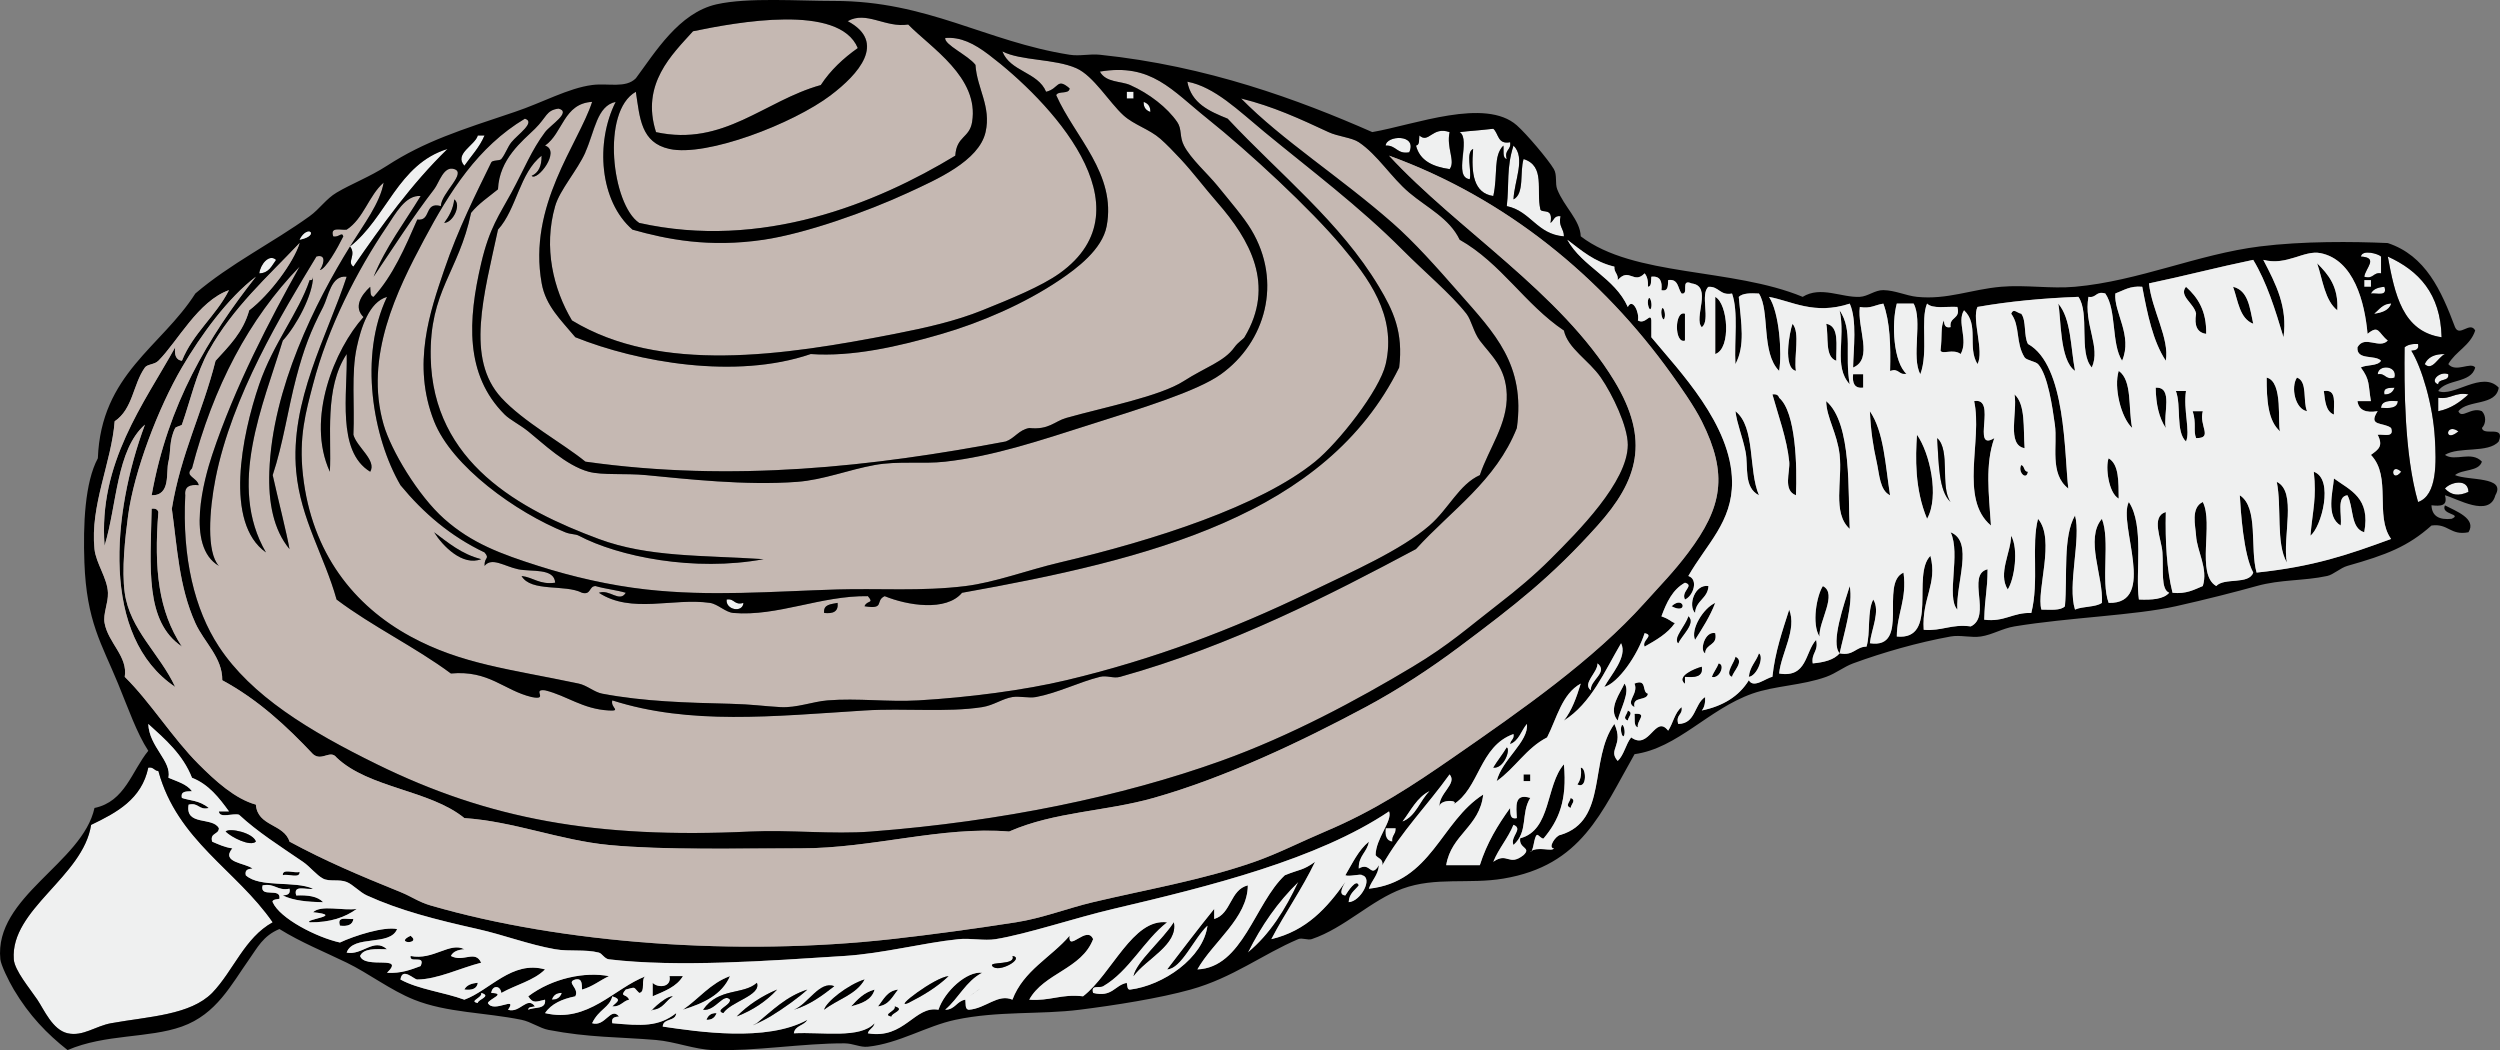 <?xml version="1.0" encoding="UTF-8" standalone="no"?>
<!-- Generator: Adobe Illustrator 13.0.2, SVG Export Plug-In . SVG Version: 6.00 Build 14948)  -->
<svg
    xmlns:rdf="http://www.w3.org/1999/02/22-rdf-syntax-ns#"
    xmlns="http://www.w3.org/2000/svg"
    xmlns:x="http://ns.adobe.com/Extensibility/1.0/"
    xmlns:dc="http://purl.org/dc/elements/1.1/"
    xmlns:i="http://ns.adobe.com/AdobeIllustrator/10.0/"
    xmlns:cc="http://web.resource.org/cc/"
    xmlns:xlink="http://www.w3.org/1999/xlink"
    xmlns:graph="http://ns.adobe.com/Graphs/1.0/"
    xmlns:svg="http://www.w3.org/2000/svg"
    xmlns:inkscape="http://www.inkscape.org/namespaces/inkscape"
    xmlns:sodipodi="http://sodipodi.sourceforge.net/DTD/sodipodi-0.dtd"
    xmlns:ns1="http://sozi.baierouge.fr"
    id="clam_xA0_Image_1_"
    enable-background="new 0 0 331.876 139.418"
    xml:space="preserve"
    viewBox="0 0 331.876 139.418"
    version="1.1"
    y="0px"
    x="0px"
  >
<rect x="0" y="0" width="331.876" height="139.418" fill="#808080" stroke="none"/>
<g
      clip-rule="evenodd"
      fill-rule="evenodd"
    >
	<path
        fill="#C5B8B2"
        d="m112.53 2.807c2.471-1.416 5.017 0.925 8.035 0.446 2.98 3.063 9.454 7.016 8.481 12.945-0.354 2.158-2.067 1.841-2.232 4.464-10.459 6.34-25.67 12.567-41.96 8.928-3.614-2.404-5.091-14.812-0.446-17.409 0.533 3.48 0.663 6.754 4.464 7.589 4.919 1.08 16.389-3.335 21.426-7.143 3.65-2.749 7.49-7.02 2.24-9.82z"
    />
	<path
        fill="#C5B8B2"
        d="m113.87 6.378c-1.915 1.358-3.616 2.931-4.91 4.91-7.494 2.083-12.908 8.204-21.873 6.25-2.047-6.402 2.146-10.323 4.91-13.392 5.796-1.198 19.403-3.725 21.873 2.232z"
    />
	<path
        fill="#C5B8B2"
        d="m81.731 13.52c-2.72 5.387-2.133 13.194 2.232 16.962 4.566 1.289 10.142 2.416 17.409 1.339 5.581-0.827 13.767-3.736 19.194-6.25 3.786-1.753 9.388-4.192 10.267-8.035 0.779-3.408-1.146-5.814-1.339-8.928-0.97-1.274-4.156-2.672-4.018-3.571 2.058-0.161 3.815 0.724 5.803 2.232 7.821 5.932 21.66 20.248 9.374 29.015-2.418 1.726-6.425 3.365-10.267 4.91-3.48 1.399-7.302 2.284-11.606 3.125-14.844 2.9-31.129 5.326-42.853-1.786-2.472-4.153-3.812-9.671-2.232-15.177 0.621-2.165 2.938-4.727 4.018-7.142 1.284-2.825 1.555-6.169 4.038-6.694z"
    />
	<path
        fill="#C5B8B2"
        d="m70.572 23.34c0.712 0.794 3.935-3.299 1.785-4.018 2.374-1.644 2.448-5.587 6.25-5.803-1.817 5.597-8.563 13.748-6.696 24.104 0.539 2.988 2.538 4.832 4.464 7.142 8.249 3.31 21.279 5.649 31.247 2.232 5.523 0.384 11.57-0.974 17.409-2.678 5.193-1.516 10.938-3.983 15.624-7.142 2.286-1.542 5.659-4.062 6.25-7.142 1.33-6.937-4.233-11.844-6.696-17.409 0.274-0.619 1.718-0.067 1.785-0.893-1.732-1.49-1.381 0.035-3.125 0.446-1.086-2.634-4.774-2.666-5.803-5.356 2.469 1.265 6.922 0.951 9.82 2.232 2.278 1.007 4.377 4.547 6.25 6.25 1.4 1.273 3.432 1.829 4.91 3.125 0.792 0.695 1.784 1.716 2.678 2.678 1.703 1.833 3.105 3.736 4.91 5.803 4.244 4.859 7.741 10.91 3.571 17.855-0.155 0.259-0.844 0.644-1.339 1.339-1.35 1.897-3.863 2.64-6.696 4.464-3.2 2.061-10.619 3.493-15.624 4.91-1.56 0.442-2.292 1.612-4.91 1.339-1.392 0.245-1.92 1.353-3.125 1.786-17.543 3.313-36.193 5.454-55.798 2.678-3-2.444-8.213-5.275-11.16-8.481-4.779-5.201-2.318-13.617-0.446-22.319 2.482-2.725 2.862-7.554 5.803-9.82 0.034 1.361-0.394 2.273-1.327 2.678z"
    />
	<path
        fill="#C5B8B2"
        d="m101.37 74.228c-8.197-0.537-15.297-0.238-21.87-2.678-10.485-3.892-22.035-10.155-22.32-24.105-0.18-8.855 3.703-11.293 5.357-19.195 0.994-1.238 2.35-2.114 3.571-3.125 0.167-4.027 3.241-6.398 4.91-8.035 1.564-1.535 1.458-2.46 3.125-2.678 1.787 0.436-1.073 2.173-1.786 3.125-1.797 2.402-2.704 4.777-4.463 8.035-1.604 2.969-2.907 4.635-4.018 9.374-1.753 7.48-2.205 14.779 3.125 20.087 0.703 0.7 1.981 1.316 3.125 2.232 1.894 1.517 5.017 4.548 8.035 5.356 1.826 0.489 4.821 0.183 7.588 0.446 5.29 0.503 13.209 1.415 20.087 0.893 3.473-0.263 6.775-1.597 10.267-2.231 3.144-0.571 6.377-0.109 9.374-0.447 6.462-0.728 12.57-2.807 19.195-4.91 6.682-2.121 14.226-4.412 17.409-6.696 5.893-4.229 8.208-12.231 4.018-19.194-1.016-1.688-2.706-3.632-4.464-5.803-1.323-1.633-3.548-3.58-4.464-5.357-0.621-1.204-0.237-2.167-0.893-3.125-1.309-1.911-3.718-3.789-6.25-4.91-1.24-0.549-3.212-0.308-4.018-1.786 6.841-1.15 9.537 2.455 14.284 6.25 5.498 4.394 13.731 12.027 17.855 16.962 3.392 4.059 7.315 9.091 5.803 15.624-0.81 3.496-6.277 10.43-9.374 12.945-7.271 5.906-21.25 10.409-33.925 13.392-4.184 0.985-8.568 2.64-12.499 3.125-5.807 0.717-11.545 0.283-16.962 0.446-8.677 0.263-16.912 0.962-25.444 0-4.81-0.542-9.757-1.679-14.284-3.125-4.904-1.565-8.824-2.983-12.499-6.249-3.479-3.092-7.053-9.101-8.035-12.499-2.609-9.027 1.805-17.885 5.357-24.551 3.408-6.396 7.146-12.331 13.391-16.07 1.498 0.446-0.968 2.108-1.785 3.125-0.516 0.641-0.787 1.544-1.339 2.232-0.215 0.269-1.176 0.11-1.339 0.446-2.037 4.186-4.375 8.771-6.249 14.284-1.851 5.444-4.337 12.509-1.339 20.087 2.365 5.98 10.827 12.067 17.409 14.73 0.738 0.299 1.348 0.215 1.785 0.447 5.274 2.789 15.349 4.834 24.541 3.126zm-42.404-44.638c1.181-0.04 2.318-2.403 1.339-3.125-0.159 1.328-0.711 2.265-1.339 3.125z"
    />
	<path
        fill="#C5B8B2"
        d="m55.841 26.019c-2.136 3.518-4.601 6.708-6.249 10.713 2.466-3.641 5.212-7.958 8.035-11.606 0.673-0.87 1.256-3.157 2.678-2.678 1.676 0.54-1.733 3.178-1.786 4.91-2.261-0.625-1.225 2.048-3.125 1.786-1.63 3.727-3.243 7.47-5.803 10.267-0.523-0.072-0.376-0.814-0.447-1.339-1.213 1.116-2.229 2.701-0.893 4.018-3.8 4.23-7.688 13.498-4.464 20.534 0.261-4.489-0.786-11.091 2.232-15.624 0.149 5.16-1.385 12.883 3.125 15.624 0.892-1.505-1.788-3.258-2.231-4.91 0.18-4.022-0.302-8.14 0.446-11.606 0.552-2.561 1.627-6.021 4.017-6.696-3.757 7.879-1.897 18.662 1.786 24.998 3.024 3.671 6.62 6.771 11.16 8.928 0.744 0.887-0.041 0.567 0 1.785 0.966-1.2 2.604 0.045 4.464 0.447 1.724 0.371 4.803-0.206 4.91 1.785-2.082 0.296-2.868-0.703-4.464-0.893 1.252 2.171 5.778 1.066 8.035 2.231 1.218 0.325 0.898-0.887 1.785-0.893 1.262 0.375 2.755 0.519 4.018 0.893-0.825 1.364-2.121-0.515-3.571 0 4.317 2.819 9.85 0.645 14.73 1.34 1.071 0.152 2.059 1.249 3.125 1.339 5.851 0.493 11.629-2.32 17.855-2.231 0.886 1.029-0.112 0.495-0.446 1.339 2.791 0.455 1.35-0.735 2.678-1.339 2.969 1.222 8.145 2.084 10.267-0.447 24.871-4.441 48.33-10.295 58.03-29.907 0.571-4.689-0.787-7.557-2.679-10.713-5.163-8.618-13.134-14.893-20.087-22.319-2.438-0.985-4.821-2.024-5.357-4.91 3.63 0.687 6.792 3.831 10.267 6.696 5.986 4.935 12.542 9.833 18.302 15.623 2.948 2.964 6.437 5.881 8.481 8.481 0.661 0.841 0.946 2.462 1.785 3.571 1.481 1.958 3.451 3.519 3.571 7.143 0.13 3.942-2.359 7.113-3.571 10.713-2.756 1.234-4.135 4.483-6.695 6.696-3.796 3.28-10.034 6.01-16.07 8.927-9.951 4.811-20.528 8.85-32.14 11.606-5.579 1.324-12.918 2.288-19.641 2.678-4.028 0.234-8.067-0.322-12.052 0-1.978 0.16-4.083 1.013-6.25 0.894-2.377-0.131-3.623-0.37-6.696-0.446-5.685-0.142-11.378-0.28-16.962-1.34-1.059-0.2-2.024-1.106-3.125-1.339-9.208-1.942-15.573-2.58-22.319-6.249-7.481-4.068-13.123-11.041-14.284-21.427-0.569-5.084 0.385-8.399 1.339-12.052 1.976-7.566 5.81-15.048 9.82-20.98 1.115-1.632 2.438-4.185 4.478-4.021zm8.035 48.209c-2.61-0.663-4.367-2.18-6.25-3.571 1.149 1.835 3.785 4.538 6.25 3.571zm45.534 7.142c1.167 0.126 1.92-0.163 1.786-1.339-0.86 0.188-1.93 0.161-1.79 1.339z"
    />
	<path
        fill="#EFF0F0"
        d="m149.58 12.181h0.893v0.893h-0.893v-0.893z"
    />
	<path
        fill="#C5B8B2"
        d="m42.45 35.839c0.739-0.021 2.385-2.959 3.125-4.464-0.195-0.662-0.571 0.176-1.339 0-0.45-1.342 0.995-0.791 1.786-0.893 2.252-1.467 2.924-4.516 4.91-6.25-0.482 2.745-2.614 5.502-4.464 8.481-4.567 7.357-10.33 18.821-10.713 29.908-0.14 4.053 0.53 7.675 2.678 10.267-0.323-1.916-1.554-6.773-2.232-9.82 1.368-4.086 2.038-8.837 3.125-12.945 1.017-3.845 1.888-6.125 3.571-9.375 0.703-1.357 1.043-4.271 3.125-4.017-2.575 7.862-7.574 16.48-6.696 25.89 0.59 6.319 3.745 11.179 5.357 16.963 4.75 3.582 10.391 6.273 15.177 9.82 5.073-0.46 6.995 2.229 10.713 3.124 2.383 0.478-0.058-1.108 1.785-0.893 2.979 0.741 4.956 2.484 8.481 2.679 1.711 0.081 0.162-0.365 0.446-1.34 10.29 3.293 21.306 2.109 33.479 1.34 5.304-0.336 10.946 0.285 15.624-0.446 1.537-0.241 2.658-1.12 4.017-1.34 0.92-0.148 2.209 0.173 3.125 0 2.904-0.546 5.68-1.973 8.481-2.678 0.942-0.237 1.786 0.249 2.678 0 14.788-4.12 27.945-10.921 39.282-16.963 4.676-5.145 10.604-9.037 13.392-16.07 1.17-8.421-2.963-12.581-7.589-17.855-3.128-3.567-6.042-6.844-8.928-9.374-7.008-6.147-14.625-10.954-20.087-16.516 4.255 1.048 7.828 2.705 11.606 4.464 1.258 0.585 3.091 0.72 4.017 1.339 2.497 1.67 4.294 4.669 6.696 6.696 2.37 2 5.343 3.402 6.695 6.25 5.513 3.117 8.673 8.587 13.838 12.052 0.531 2.401 3.305 3.92 4.91 6.25 1.531 2.22 3.577 6.47 3.571 8.927-0.011 4.922-6.591 11.501-10.267 15.177-2.19 2.19-4.538 4.136-6.695 5.803-4.318 3.335-6.665 5.517-11.606 8.481-7.337 4.402-16.22 9.188-25.444 12.498-13.118 4.706-29.063 8.037-46.424 9.374-5.181 0.399-10.764-0.251-16.07 0-20.534 0.973-34.75-1.665-49.548-8.928-9.033-4.433-16.699-9.104-20.98-15.623-3.243-4.938-4.891-11.801-4.464-20.087-0.135-1.176 0.618-1.465 1.786-1.339-0.196-1.037-1.971-1.195-0.893-2.232 2.842-10.848 7.544-19.834 14.284-26.783-3.89 6.96-8.594 15.926-11.606 24.998-1.043 3.145-3.566 12.133 0.893 14.73-1.661-1.786-1.284-7.38-0.446-11.606 2.172-10.956 8.794-21.875 13.391-29.461 1.565-0.393 0.769 1.462 0.453 1.792zm-8.035 15.177c-2.341 6.828-4.647 18.431 0.893 22.319-5.171-8.878-0.357-19.599 2.232-28.123 1.851-2.022 4.002-6.109 4.017-8.481-0.025 0.272-0.066 0.528-0.446 0.446-1.477 4.386-4.819 8.363-6.696 13.839z"
    />
	<path
        fill="#EFF0F0"
        d="m151.81 13.52c0.549 0.195 0.917 0.571 0.893 1.339-0.54-0.195-0.91-0.571-0.89-1.339z"
    />
	<path
        fill="#EFF0F0"
        d="m193.77 17.538c1.702-0.208 1.455-0.117 4.464-0.447 0.722 0.618 0.555 2.124 2.232 1.786 0.183 1.076-0.815 0.97-0.446 2.232-0.606-0.138-0.37-1.118-0.446-1.786-1.387 1.382-0.699 3.819-1.34 6.696-2.601-0.375-2.962-2.989-2.678-6.249-1.014 0.475-0.17 2.806-0.446 4.017-2.23-0.281 0.22-5.256-1.32-6.249z"
    />
	<path
        fill="#EFF0F0"
        d="m192.43 17.538c-0.465 2.07 0.822 3.864 0 4.91-2.212-0.317-3.956-1.103-4.464-3.125 0.523-0.072 0.377-0.813 0.446-1.339 1.26 1.134 1.7-1.266 4.01-0.446z"
    />
	<path
        fill="#EFF0F0"
        d="m63.43 17.984h0.893c-0.66 1.572-1.759 2.704-2.678 4.017-1.415-1.588 1.426-2.72 1.785-4.017z"
    />
	<path
        fill="#EFF0F0"
        d="m187.08 20.216c-1.633 0.293-1.713-0.966-3.125-0.893 0.04-1.353 4.24-1.607 3.12 0.893z"
    />
	<path
        fill="#EFF0F0"
        d="m200.92 19.323c1.654 1.621 0.098 4.685 0 7.142 1.482-0.749 0.809-3.655 1.339-5.356 2.926 0.932 1.64 4.118 2.232 6.696 0.248 0.55 1.727-0.333 1.339 1.786 0.454-0.29 0.462-1.026 1.339-0.893-0.322 1.364 0.457 1.627 0.446 2.678-3.594-0.274-4.389-3.349-7.588-4.017 0.33-3.007-0.08-5.025 0.89-8.036z"
    />
	<path
        fill="#EFF0F0"
        d="m46.914 35.393c-0.91-0.626 0.438-1.538-0.447-2.678 4.853-3.778 6.336-10.924 12.945-12.945-4.753 4.62-8.675 10.072-12.498 15.623z"
    />
	<path
        fill="#EFF0F0"
        d="m313.4 34.054c0.188-0.994 2.369-0.35 2.679 0v2.232c-1.076-0.183-0.971 0.815-2.232 0.446 0.18-1.185 1.93-2.54-0.45-2.678z"
    />
	<path
        fill="#EFF0F0"
        d="m34.415 36.286c0.157-1.238 1.337-2.628 2.232-1.786-0.574 0.765-0.923 1.755-2.232 1.786z"
    />
	<path
        fill="#EFF0F0"
        d="m316.98 34.054c4.088 1.863 7.008 4.895 7.143 10.713-5.19-0.763-6.21-5.699-7.14-10.713z"
    />
	<path
        d="m307.6 34.946c1.489 1.487 2.856 3.095 2.679 6.25-1.66-1.323-1.93-4.019-2.68-6.25z"
    />
	<path
        fill="#EFF0F0"
        d="m313.85 37.178h0.893v0.893h-0.893v-0.893z"
    />
	<path
        d="m290.19 38.071c1.569 1.407 2.75 3.203 2.679 6.25-1.179-0.161-1.606-1.072-1.34-2.678-0.24-1.37-2.34-2.35-1.34-3.572z"
    />
	<path
        d="m296.44 38.071c2.04 0.489 2.219 2.84 2.678 4.911-1.83-0.705-2.01-3.051-2.68-4.911z"
    />
	<path
        fill="#EFF0F0"
        d="m316.53 38.071c0.45 1.343-0.995 0.791-1.786 0.893 0.3-0.599 0.96-0.832 1.79-0.893z"
    />
	<path
        d="m218.77 39.856c0.17-0.85 0.567 0.285 0.446 0.893-0.17 0.85-0.57-0.285-0.45-0.893z"
    />
	<path
        d="m227.7 39.41c1.683 0.879 2.158 6.867 0 7.588v-7.588z"
    />
	<path
        d="m273.23 40.303c1.726 1.995 1.64 5.801 2.232 8.928-2.09-1.405-1.84-7.286-2.23-8.928z"
    />
	<path
        d="m220.56 41.196c0.17-0.85 0.568 0.285 0.446 0.893-0.18 0.849-0.57-0.286-0.45-0.893z"
    />
	<path
        d="m244.21 41.196c1.819 2.709 0.637 5.829 1.34 9.82-2.2-2.425-0.51-6.013-1.34-9.82z"
    />
	<path
        d="m266.98 41.642c0.327-0.795 0.812-0.064 1.339 0 0.705 0.933 0.31 2.964 0.894 4.018 5.082 2.826 4.811 14.675 5.356 19.194-2.541-1.972-1.4-5.725-1.786-8.481-0.319-2.288-0.925-6.608-2.231-8.035-0.333-0.363-1.543-0.506-1.785-0.893-1.21-1.945-0.55-4.173-1.78-5.803z"
    />
	<path
        d="m223.68 41.642v3.571c-1.42 0.491-1.42-4.062 0-3.571z"
    />
	<path
        d="m237.96 42.981c1.028 1.203 0.158 4.305 0.446 6.249-1.74-0.355-0.87-5.151-0.45-6.249z"
    />
	<path
        d="m242.43 42.981c1.786 0.296 1.295 2.871 1.339 4.91-1.57-0.517-0.98-3.189-1.34-4.91z"
    />
	<path
        fill="#EFF0F0"
        d="m320.99 45.66c0.164 0.759-0.349 0.842-0.893 0.893 1.388 2.229 2.868 7.192 3.124 11.606 0.182 3.119 0.348 7.603-2.231 8.481-1.853-6.452-1.84-15.542-1.786-20.534 0.4-0.347 1.02-0.48 1.79-0.446z"
    />
	<path
        fill="#EFF0F0"
        d="m324.56 46.999c-0.949 0.445-1.663 2.303-2.679 1.339 0.41-0.934 1.32-1.361 2.68-1.339z"
    />
	<path
        fill="#EFF0F0"
        d="m317.87 50.124c-1.262 0.369-1.156-0.629-2.231-0.447 0.03-1.328 2.66-1.195 2.23 0.447z"
    />
	<path
        d="m281.26 49.23c1.839 1.286 1.231 5.019 1.786 7.588-1.51-1.413-2.47-5.43-1.79-7.588z"
    />
	<path
        d="m246 49.677h1.339v1.786c-1.18 0.134-1.46-0.619-1.34-1.786z"
    />
	<path
        fill="#EFF0F0"
        d="m325.01 49.677c0.137 1.03-1.29 0.496-1.34 1.339-1.21-0.399 0.21-1.812 1.34-1.339z"
    />
	<path
        d="m300.9 50.124c2.25 0.532 1.385 6.21 1.786 7.142-1.61-1.362-1.8-4.15-1.79-7.142z"
    />
	<path
        d="m304.92 50.124c1.442 0.492 0.759 3.11 1.34 4.463-1.57-0.27-2.19-3.177-1.34-4.463z"
    />
	<path
        d="m286.17 51.462c2.365-0.133 0.958 3.506 1.34 5.356-0.89-1.333-1.31-3.149-1.34-5.356z"
    />
	<path
        fill="#EFF0F0"
        d="m317.87 51.462c-0.194 0.549-0.571 0.917-1.339 0.893-0.21-0.952 0.64-0.85 1.34-0.893z"
    />
	<path
        d="m288.85 51.909h1.339c-0.381 2.481 0.606 5.414 0 6.696-1.39-1.283-0.6-4.758-1.34-6.696z"
    />
	<path
        d="m308.49 51.909c1.779-0.291 1.278 1.697 1.339 3.125-1.08-0.407-1.18-1.794-1.34-3.125z"
    />
	<path
        d="m235.29 52.355c0.52-0.073 0.795 0.098 0.894 0.446 2.233 1.904 2.399 9.169 2.231 12.945-1.756-0.645-0.758-3.091-0.893-4.464-0.3-3.044-1.5-6.257-2.23-8.927z"
    />
	<path
        d="m267.43 52.355c1.492 1.335 1.146 4.507 1.34 7.142-2.41-0.419-0.93-4.728-1.34-7.142z"
    />
	<path
        fill="#EFF0F0"
        d="m327.69 52.355c-1.101 0.982-2.283 1.882-4.018 2.231v-1.785c1.73 0.24 2.18-0.796 4.02-0.446z"
    />
	<path
        d="m242.43 53.248c3.475 2.948 2.862 12.281 3.125 16.962-2.342-2.096-0.947-6.428-1.34-9.82-0.35-2.952-1.75-4.938-1.79-7.142z"
    />
	<path
        d="m262.07 53.248c3.138-0.57-0.459 6.828 2.679 4.91-1.245 3.508-0.72 7.45-0.446 11.606-4.24-3.559-1.09-11.308-2.23-16.516z"
    />
	<path
        fill="#EFF0F0"
        d="m318.31 53.248c-0.065 0.976-1.124 0.958-2.231 0.893 0.07-0.976 1.13-0.959 2.23-0.893z"
    />
	<path
        d="m230.38 54.587c2.68 2.082 1.696 7.827 3.125 11.16-2.087-1.054-1.381-3.833-1.785-5.803-0.43-2.097-1.12-3.617-1.34-5.357z"
    />
	<path
        d="m248.23 54.587c1.877 2.736 2.053 7.173 2.679 11.16-1.37-0.645-1.414-2.8-1.786-4.464-0.45-2.029-0.77-3.999-0.89-6.696z"
    />
	<path
        d="m291.08 54.587h1.34c-0.554 1.922 1.428 3.603-0.894 3.571-0.4-0.983 0.07-1.917-0.45-3.571z"
    />
	<path
        fill="#EFF0F0"
        d="m326.35 57.266c-1.96 1.637-1.7-1.235 0 0z"
    />
	<path
        d="m254.48 57.712c1.69 2.392 3.012 8.171 1.34 11.16-1.66-3.978-1.54-8.178-1.34-11.16z"
    />
	<path
        d="m279.92 60.836c1.405 0.827 1.31 3.155 1.339 5.357-1.36-0.739-1.78-4.232-1.34-5.357z"
    />
	<path
        d="m268.32 61.729c0.485 0.11 0.303 0.887 0.894 0.893-0.19 1.235-1.4 0.023-0.89-0.893z"
    />
	<path
        fill="#EFF0F0"
        d="m318.76 62.622c-1.35 1.65-1.5-1.355 0 0z"
    />
	<path
        d="m307.16 62.622c2.729 0.957 0.996 7.409-0.446 8.481 0.32-3.537 0.83-4.926 0.45-8.481z"
    />
	<path
        d="m309.83 63.515c2.146 1.573 4.888 2.552 4.018 7.142-1.854-0.527-1.387-3.374-2.231-4.91-1.48 0.157-0.701 2.573-0.893 4.018-2.01-1.164-1.04-4.494-0.9-6.25z"
    />
	<path
        d="m302.24 63.961c2.716 1.301 0.73 7.304 1.339 10.713-1.47-2.545-0.66-7.367-1.34-10.713z"
    />
	<path
        fill="#EFF0F0"
        d="m327.69 65.3c-1.328 0.591-2.265 0.458-3.124-0.446 0.71-0.868 3.08-1.394 3.12 0.446z"
    />
	<path
        d="m20.13 67.532c0.519-0.073 0.794 0.099 0.893 0.446-0.599 7.621 0.026 13.149 3.125 17.855-4.96-3.348-4.166-10.548-4.018-18.301z"
    />
	<path
        d="m258.94 70.657c3.106 1.241 0.687 6.734 0.894 10.267-1.51-1.678 0.49-7.394-0.89-10.267z"
    />
	<path
        d="m266.98 71.104c1.018 1.777 0.439 5.784-0.446 7.142-1.33-2.092 0.43-4.921 0.45-7.142z"
    />
	<path
        d="m226.8 77.799c-0.104 1.682-1.681 1.891-1.785 3.571-0.98-1.01-0.03-3.88 1.78-3.571z"
    />
	<path
        d="m241.98 77.799c2.003 0.997-0.558 4.665-0.446 6.696-1.04-1.664-0.37-5.418 0.45-6.696z"
    />
	<path
        fill="#EFF0F0"
        d="m96.462 79.585c1.076-0.184 0.97 0.814 2.232 0.446-0.082 1.371-2.404 0.937-2.232-0.446z"
    />
	<path
        d="m111.19 80.031c0.135 1.176-0.618 1.465-1.786 1.339-0.13-1.178 0.94-1.151 1.79-1.339z"
    />
	<path
        d="m221.9 80.478c1.66-1.559 2.26 1.216 0 0z"
    />
	<path
        d="m227.7 80.031c-0.701 1.828-1.701 3.357-2.679 4.91-0.63-1.394 1.11-4.234 2.68-4.91z"
    />
	<path
        d="m227.7 84.049c0.36 1.7-1.309 1.369-1.34 2.678-0.76-0.357-0.05-2.994 1.34-2.678z"
    />
	<path
        d="m233.5 86.727c0.718 0.461-0.244 3-1.339 3.125 0.12-1.373 0.97-2.008 1.34-3.125z"
    />
	<path
        d="m230.38 87.173c1.27 0.596-0.344 1.985-0.446 2.679-1.05-0.378 0.37-1.958 0.45-2.679z"
    />
	<path
        d="m228.14 88.065c0.946 0.141 0.097 2.116-0.893 1.786 0.23-0.661 0.66-1.124 0.89-1.786z"
    />
	<path
        d="m215.65 90.744c0.858 1.033-0.624 3.522-0.893 4.91-1.38-1.551 0.4-3.744 0.89-4.91z"
    />
	<path
        d="m216.98 90.744c1.747-0.705 0.925 1.159 1.786 1.339-0.141 1.05-2.116 0.266-1.786 1.786-1.32-0.649 0.59-1.741 0-3.125z"
    />
	<path
        d="m216.09 94.315c0.795 0.327 0.064 0.812 0 1.339-0.79-0.327-0.06-0.811 0-1.339z"
    />
	<path
        d="m216.98 94.762c1.822-0.136 0.239 0.932 0.447 1.785-0.6-0.138-0.37-1.117-0.45-1.785z"
    />
	<path
        d="m215.2 96.547c0.17-0.85 0.568 0.285 0.446 0.893-0.17 0.85-0.57-0.285-0.45-0.893z"
    />
	<path
        fill="#EFF0F0"
        d="m19.684 101.9c0.721-0.125 0.769 0.422 1.339 0.447 2.512 9.243 10.373 13.137 15.177 20.087-3.745 2.059-5.192 6.413-8.035 9.374-2.946 2.953-8.362 3.115-13.391 4.018-2.116 0.379-3.765 1.801-5.803 1.339-2.007-0.455-3.115-3.128-4.018-4.464-1.026-1.52-3.018-3.881-3.125-5.356-0.48-6.649 9.212-10.951 10.267-17.855 3.422-1.65 6.71-3.42 7.589-7.6z"
    />
	<path
        d="m209.84 101.9c0.728-0.077 0.901 2.921-0.446 2.232 0.38-0.51 0.6-1.19 0.45-2.23z"
    />
	<path
        d="m202.25 102.8h0.893v0.893h-0.893v-0.89z"
    />
	<path
        d="m208.5 105.92c0.795 0.327 0.063 0.812 0 1.34-0.79-0.33-0.06-0.81 0-1.34z"
    />
	<path
        fill="#EFF0F0"
        d="m183.95 109.94h1.34c0.057 0.801-0.547 0.941-0.447 1.786-0.78-0.11-1.01-0.77-0.89-1.79z"
    />
	<path
        d="m37.54 116.19c-0.076-0.969 1.583-0.203 2.231-0.447 0.076 0.97-1.583 0.2-2.231 0.45z"
    />
	<path
        fill="#EFF0F0"
        d="m165.65 126.46c1.776-3.58 3.972-6.741 6.696-9.374-1.71 3.64-3.76 6.95-6.7 9.37z"
    />
	<path
        d="m41.557 121.1c1.057-1.027 4.006-0.16 5.803-0.447-1.547 1.132-3.541 1.816-6.25 1.786-0.821-0.4 4.719-0.89 0.447-1.34z"
    />
	<path
        d="m46.914 121.99c-0.108 0.785-0.768 1.018-1.786 0.893-0.45-1.34 0.995-0.79 1.786-0.89z"
    />
	<path
        d="m54.502 124.22c1.537 1.16-2.296 1.08 0 0z"
    />
	<path
        d="m88.874 129.58h1.785c-0.816 1.416-2.46 2.004-4.017 2.679v-1.785c0.667 0.7 2.544 0.64 2.232-0.9z"
    />
	<path
        d="m96.908 129.58c-1.069 2.502-3.526 3.616-6.25 4.464 2.115-1.45 3.632-3.51 6.25-4.46z"
    />
	<path
        d="m63.43 130.47c-0.108 0.785-0.768 1.018-1.786 0.893 0.294-0.59 0.954-0.83 1.786-0.89z"
    />
	<path
        d="m116.1 131.36c-0.381 1.403-1.72 1.851-3.125 2.231 0.85-0.92 1.71-1.85 3.12-2.23z"
    />
	<path
        d="m119.23 131.36c-0.742 0.895-1.199 2.074-2.678 2.231 0.74-0.89 1.2-2.07 2.68-2.23z"
    />
	<path
        fill="#EFF0F0"
        d="m73.25 132.7c0.195-0.549 0.571-0.917 1.339-0.893-0.195 0.55-0.571 0.92-1.339 0.89z"
    />
	<path
        d="m95.123 134.49c-0.195 0.55-0.571 0.917-1.339 0.894 0.195-0.55 0.571-0.91 1.339-0.89z"
    />
	<path
        d="m322.78 67.086c0.06 1.429 1.012 1.964 2.679 1.786 1.473-0.667-1.493-0.526-0.893-1.786 1.369 0.73 4.266 1.754 3.124 3.571-2.414 0.48-2.658-1.21-4.91-0.893-3.131 2.787-5.935 3.877-11.159 5.356-0.936 0.265-1.86 1.163-2.679 1.339-3.129 0.677-6.16 0.439-9.374 1.339-2.53 0.709-6.752 1.796-10.713 2.679-5.524 1.23-14.138 1.48-21.427 2.678-1.626 0.268-2.935 1.109-4.464 1.34-1.308 0.196-2.736-0.233-4.018 0-4.352 0.792-8.913 2.092-12.944 3.57-1.223 0.449-2.266 1.314-3.571 1.786-3.19 1.15-6.834 1.173-9.82 2.231-5.82 2.063-9.894 7.24-15.624 8.035-4.411 7.736-7.004 14.766-17.408 16.517-4.57 0.769-9.024-0.259-13.392 1.339-4.188 1.532-7.675 5.214-12.053 6.695-0.522 0.178-1.279-0.214-1.785 0-4.744 2.012-8.698 5.14-14.285 6.696-4.192 1.168-9.973 2.076-14.73 2.678-5.246 0.664-10.829 0.129-16.516 1.34-3.813 0.812-7.515 3.146-11.606 3.57-1.047 0.109-1.915-0.44-3.125-0.446-5.423-0.022-11.918 1.062-17.409 0.894-2.486-0.076-5.055-1.126-7.588-1.34-4.919-0.414-8.888-0.299-14.284-1.339-1.152-0.222-2.318-1.084-3.571-1.339-4.875-0.995-9.92-0.924-14.284-2.679-3.127-1.258-5.994-3.485-8.928-4.91-3.048-1.48-6.042-2.672-8.928-4.464-2.171 0.898-2.939 2.497-4.017 4.018-2.394 3.377-4.33 7.286-8.928 8.928-4.433 1.582-10.165 0.965-15.177 3.125-2.727-2.147-5.086-4.58-7.142-8.035-0.701-1.179-1.709-3.266-1.786-4.018-0.843-8.319 10.901-12.765 12.499-20.087 4.065-0.845 4.932-4.89 7.142-7.589-1.544-2.379-2.628-5.549-4.018-8.928-2.182-5.304-4.176-8.221-4.464-16.07-0.185-5.049 0.067-10.651 1.786-13.838 0.427-11.178 8.433-14.779 12.945-21.873 4.618-3.949 10.303-6.752 15.177-10.267 1.322-0.953 2.173-2.295 3.571-3.125 1.984-1.177 4.383-2.076 6.695-3.571 5.021-3.247 9.691-4.709 16.963-7.142 3.667-1.227 7.088-3.159 10.267-3.571 2.135-0.277 4.447 0.475 5.803-0.893 2.537-3.408 5.707-8.693 10.713-9.82 4.184-0.942 10.895-0.441 15.624-0.446 12.378-0.014 20.122 5.391 31.247 7.142 1.36 0.214 2.647-0.142 4.018 0 14.246 1.477 26.419 5.984 36.157 10.267 5.639-0.979 14.994-4.608 19.194-0.893 1.287 1.139 4.143 4.507 4.91 5.803 0.464 0.784 0.14 1.894 0.446 2.678 0.916 2.341 3.051 4.084 3.125 6.249 7.06 5.411 20.063 4.148 29.461 8.035 2.388-1.487 5.172 0.125 7.589 0 1.081-0.056 1.998-0.912 3.125-0.893 1.565 0.027 3.025 0.746 4.463 0.893 4.017 0.411 7.162-0.99 11.16-1.339 3.23-0.282 6.602 0.292 9.82 0 8.499-0.771 16.259-4.321 24.551-5.356 5.698-0.711 12.317-0.655 16.963-0.446 5.03 1.666 7.102 6.291 8.928 11.16 0.596 1.376 1.984-0.832 2.678 0.446-0.651 2.026-2.601 2.755-3.57 4.464 0.987 1.177 2.973-0.341 3.57 0.446-0.53 2.147-3.867 1.489-4.91 3.125 1.979 0.888 5.828-2.77 8.035-0.446-0.362 2.465-4.096 1.558-5.356 3.125 0.431 1.105 1.714-0.615 3.125 0 0.572 0.587 0.572 1.646 0 2.232 0.202 1.137 3.131-0.453 2.231 1.786-1.378 1.598-5.316 0.635-7.142 1.786 1.359 0.932 3.513-0.584 4.91 0.893-0.43 1.356-2.6 0.972-3.571 1.786 1.735 0.769 6.838 0.135 5.356 2.678-0.79 3.035-5.145 0.403-6.695 0 0.43 1.479-0.64 1.452-1.8 1.328zm-71.87-17.856c0.089-3.362-0.008-6.54-0.893-8.928-1.049 0.143-1.676 0.706-3.125 0.446-0.373 2.798 1.84 6.911-0.893 8.035 0.047-2.463 0.547-6.293-0.446-8.481-4.714 1.555-7.745-0.36-10.714-0.893 1.374 2.055 1.738 7.479 1.34 9.82-2.423-2.427-1.193-7.952-2.679-10.267-1.101-0.059-2.15-0.068-2.679 0.446 0.328 3.572 0.875 6.461-0.446 8.928-0.166-3.107 0.412-6.958-0.446-9.374-1.633 0.293-1.712-0.966-3.125-0.893-1.165 0.918 0.315 4.481-0.893 5.357-1.145-1.191 1.472-5.453-1.339-5.803-1.587-0.694-0.27 1.516-1.339 1.339-0.527-0.663-0.387-1.995-1.786-1.786-0.042 0.702 0.06 1.548-0.893 1.339 0.126-1.167-0.163-1.92-1.339-1.786-0.07 0.525 0.076 1.267-0.446 1.339 0.033-0.777-0.1-1.388-0.446-1.785-1.464 1.508-2.029-0.85-3.571 0.893 0.1-0.844-0.503-0.985-0.446-1.786-2.647-0.626-4.391-2.156-6.25-3.571 2.029 3.625 6.291 5.017 8.035 8.927 0.617-1.291 1.58 0.75 1.34 1.786 1.017 0.613 1.678-1.15 1.785 0v2.232c3.695 4.467 10.651 11.6 10.713 19.194 0.044 5.316-3.36 8.234-5.803 12.499 1.375 0.438 0.664 2.65-0.446 3.125-0.581-1.109 1.31-1.853 0-2.232-1.639 0.892-2.446 2.613-3.125 4.464 1.26 0.448 1.119 0.654 1.786 0.893-0.976 1.406-2.5 2.262-4.018 3.125-0.427-0.831 1.337-1.492 0-1.785-0.938 2.935-3.502 6.609-5.356 7.142 0.833-1.558 3.125-4.002 2.231-5.803-2.207 3.745-3.948 7.955-7.589 10.267 1.05-1.332 1.676-3.086 2.232-4.91-2.498 1.371-3.16 4.577-4.464 7.143-2.761 1.405-4.245 4.087-6.696 5.803 0.706-2.872 4.281-5.235 4.018-7.589-0.76 0.877-1.042 2.231-2.231 2.679 0.024-0.571 0.572-0.618 0.446-1.34-4.568 1.618-4.504 7.279-8.035 9.374 1.115-0.661-2.056-0.788-1.785 0.447-0.253-1.909 2.428-3.201 1.339-4.464-2.913 4.079-6.412 7.573-8.928 12.052 0.134-0.877-0.603-0.885-0.893-1.339 0.019-2.226 2.277-4.551 1.785-5.803-9.525 6.385-23.774 9.93-36.603 12.944-5.104 1.2-11.447 3.339-15.624 4.018-1.496 0.243-3.36-0.162-4.91 0-4.9 0.513-9.971 1.898-15.177 2.232-10.182 0.652-22.144 1.532-31.247 0.446-0.592-0.071-0.912-0.784-1.339-0.893-1.816-0.465-3.915-0.117-5.803-0.446-3.446-0.603-6.862-1.914-10.267-2.679-5.633-1.266-10.296-2.448-14.731-4.464-0.927-0.421-1.843-1.45-2.678-1.785-1.009-0.405-2.284-0.01-3.125-0.446-0.88-0.458-1.715-1.573-2.678-2.232-3.146-2.151-6.007-3.954-8.481-6.249-0.785-0.257-2.623 0.539-2.678-0.446h1.339c-1.318-1.807-2.67-3.579-4.91-4.464-1.22-3.096-3.536-5.095-5.803-7.143 0.133 3.068 3.121 4.897 2.678 7.143 1.142 0.495 2.439 0.834 3.125 1.785-0.701 0.043-1.547-0.06-1.339 0.893 0.971 0.357 2.332 0.291 3.571 1.34-1.365 0.323-1.313-0.771-2.678-0.447-0.499 2.88 3.195 1.566 4.018 3.125-0.006 0.887-1.218 0.567-0.893 1.786 0.834 0.355 1.635 0.745 2.679 0.893-1.563 1.889 1.713 1.922 2.678 2.678-0.545 0.051-1.057 0.134-0.893 0.894 1.867 1.704 6.464 0.678 8.928 1.785-0.843 0.198-2.69-0.607-2.232 0.893 1.562-0.074 2.857 0.118 3.571 0.893-2.057-0.025-3.96-0.206-5.356-0.893 0.544-0.051 1.057-0.134 0.893-0.893-1.655 0.316-1.916-0.763-3.571-0.446-0.434 1.773 2.495 0.184 2.232 1.785-0.211 0.041-1.05 0.086-0.893 0.446 0.943 2.163 5.825 4.668 8.928 5.356 1.926-0.909 5.864-2.159 7.588-1.785-0.931 2.343-5.849 0.698-6.696 3.125 2.063 0.407 3.611-2.018 5.356-0.446-1.519-0.031-3.115-0.14-3.571 0.893 0.606 1.808 6.09-0.224 3.571 2.231 1.892 0.106 3.161-0.41 4.464-0.893 0.694-1.587-1.516-0.27-1.339-1.339 3.01 0.618 5.218-1.909 7.142-0.893-0.832 0.061-1.492 0.293-1.786 0.893 1.665 0.892 3.214-0.86 4.018 0.893-2.774 0.704-5.815 2.223-8.481 2.232-0.443 0.001-1.992-1.691-2.232 0 2.402 1.317 5.761 1.679 8.481 2.678 3.381-1.234 6.345-5.256 10.713-4.018-1.483 1.493-3.905 2.046-5.803 3.125-0.131-1.042-1.208-1.042-1.339 0 2.086 0.05-0.317 0.818-0.446 1.339 0.775 1.41 3.997-1.06 2.678 0.893 1.581 0.504 2.541-1.876 3.571-0.446-0.347 0.101-0.88 0.013-0.893 0.446 0.778-0.412 2.396 0.016 2.231-1.339-1.14 0.234-1.562 0.592-2.231-0.446 3.205-2.424 7.57-3.295 10.713-2.679-1.213 0.572-2.177 1.395-3.571 1.786-0.042-0.701 0.06-1.548-0.893-1.339-1.31 0.379 0.581 1.123 0 2.231-1.729 0.354-3.185 0.981-4.018 2.231 5.714 1.359 9.161-3.309 13.392-4.91-0.771 0.271 0.034 2.118-0.893 2.232-0.86-0.826-0.353-0.817-1.786-0.446-0.886 1.029 0.112 0.496 0.446 1.339-0.85 0.191-1.122 0.962-2.232 0.893 0.57-0.603 1.357-0.892 0-1.339-0.354 1.509-1.779 1.691-2.678 3.571 1.754 0.533 2.463-2.258 3.571-0.893-0.545 0.05-1.057 0.133-0.893 0.893 3.903 0.351 6.135 0.499 8.481-1.34-0.043 1.147-1.742 0.639-1.786 1.786 4.619 0.674 13.803 2.087 19.195-0.893-0.404 0.786-1.644 0.737-1.786 1.785 3.82-0.197 8.786 0.751 10.713-1.339-0.107 0.637-0.735 0.753-0.893 1.339 4.857 0.837 6.208-3.701 9.374-3.125 0.817-2.462 3.766-5.152 5.803-4.91-2.156 1.118-3.139 3.408-4.911 4.91 1.332-0.007 1.518-1.16 2.678-1.339 0.07 0.525-0.077 1.268 0.447 1.339 2.284-0.166 3.857-2.168 5.803-1.339 1.472-3.885 5.116-5.598 7.588-8.481-0.221 2.256 2.318-1.474 3.125 0.446-1.517 3.988-6.523 4.488-8.481 8.035 2.747 0.217 4.265-0.794 7.142-0.446 3.837-2.967 6.594-10.384 11.16-9.82-3.094 2.403-5.035 6.482-8.481 8.481-0.543 0.314-1.667-0.267-1.339 0.893 2.553 0.618 2.845-1.023 4.464-1.339 0.093 0.294 0.02 0.945 0.446 0.893 4.376-0.54 9.711-4.185 10.267-8.481-1.778 1.649-3.464 5.753-5.356 5.803 2.074-2.688 4.115-5.408 6.25-8.035v1.34c2.295-0.681 2.075-3.877 4.464-4.464-0.029 4.348-4.597 7.452-6.696 11.159 6.021-0.252 7.604-8.746 11.606-12.498 2.024-0.828 2.353-0.599 4.017-1.786-1.732 3.624-3.968 6.745-5.803 10.267 4.691-1.111 7.413-4.192 9.82-7.588-0.131 0.273-1.11 1.718 0 1.785 0.303-0.493 1.483-2.315 1.785-1.339-0.521 0.669-1.289 1.091-1.339 2.231 1.571-0.08 3.288-3.193 1.786-3.57-0.152-0.251-1.691 0.236-2.232 0 0.942-1.588 1.732-3.327 3.125-4.464-0.216 1.421-1.405 1.867-1.34 3.57 1.603-0.956 1.546 1.383 2.679-0.446-0.116 1.372-0.969 2.008-1.339 3.125 8.331-0.895 9.531-8.919 15.177-12.499-0.463 4.299-4.243 5.279-4.91 9.374h4.464c0.927-2.942 2.396-5.34 4.018-7.588 0.042 0.701-0.06 1.547 0.893 1.339-0.077-1.565-0.369-3.345 1.785-2.679-1.299 2.094-0.221 4.448-2.231 6.25-0.484-1.144 1.356-2.128 0-2.679-0.731 1.799-1.947 3.112-2.679 4.91 1.904-1.35 2.034 0.675 4.018-0.893 1.093-1.053-0.666-0.83-0.446-2.232 4.14-1.068 3.374-7.042 5.803-9.82 0.457 4.859-0.728 7.488-2.678 9.82-0.182 0.218-0.741-0.528-0.893-0.446-0.434 0.236-0.44 2.294-0.894 2.232 0.975-0.79 2.888 0.053 3.125-0.446-0.849-0.043 0.276-1.742 0.893-1.786 6.335-1.905 3.746-9.974 7.143-14.73 1.319 2.87-0.932 3.368 0.446 4.91 0.848-0.789 1.059-2.215 1.785-3.124 2.44 1.791 3.179-3.111 4.91-0.894 0.66-0.977 0.871-2.402 1.786-3.124 0.183 1.075-0.815 0.97-0.446 2.231 2.354-0.025 2.114-2.646 3.57-3.571 0.034 0.778-0.1 1.389-0.446 1.786 2.832-0.591 4.95-1.895 6.25-4.018 0.622 1.16 2.31-0.326 3.124-0.446 0.361-3.358 1.336-6.104 2.232-8.928 1.045 2.653-1.044 5.713-1.339 8.481 3.74 0.616 3.423-2.827 4.91-4.464 0.357 1.548-0.665 1.716-0.447 3.124 1.496-0.141 2.814-0.459 3.571-1.339-1.241-1.355 0.625-6.625 1.34-8.928 0.473 2.402-0.744 6.189-1.34 8.928 1.865 0.377 2.108-0.867 3.571-0.893 0.548-1.833 0.062-4.7 0.893-6.249 0.977 1.529-0.273 4.005-0.446 5.803 5.439 0.827 1.239-7.986 4.464-9.374 0.469 3.594-0.87 5.379-0.893 8.481 5.602 0.542 1.923-8.195 4.464-10.713 0.961 3.787-1.165 5.577-0.893 9.821 2.433 0.201 3.668-0.796 6.249-0.447 2.838-1.346-0.634-6.901 2.232-7.588-0.021 2.984-0.354 3.416-0.447 6.695 2.718 0.337 3.782-0.979 6.25-0.893 1.054-4.159-0.021-9.057 0.893-12.499 2.342 2.743-0.257 9.541 0.446 12.052 1.186-0.005 2.55 0.169 3.125-0.446 0.354-4.109-0.29-9.217 1.339-12.053 0.838 3.042-1.036 9.259 0 12.499 1.021-0.467 2.692-0.283 3.571-0.893 0.217-3.509-2.277-8.504 0-11.16 1.127 2.891-0.179 8.213 0.893 11.16 6.537 0.188 1.188-10.468 2.679-13.392 2.083 3.119 0.832 9.366 1.339 12.945 1.706 0.069 3.25-0.023 4.018-0.894-1.138-0.453-0.738-3.023-0.894-5.356-0.116-1.759-1.579-4.762 0.447-5.357-0.087 3.955 0.12 7.617 0.893 10.713 1.828 0.192 2.859-0.413 4.018-0.893 0.734-2.312-0.763-4.6-0.894-6.695-0.081-1.317-0.726-3.705 0.894-4.464 1.47 2.845-0.951 9.581 1.785 11.159 1.064-1.167 4.332-0.132 4.91-1.785-1.309-2.416-1.655-8.158-1.785-10.267 2.529 1.637 1.313 7.019 2.231 10.267 7.592-0.796 12.117-2.36 17.855-4.464-2.214-3.083 0.124-8.256-2.679-11.16 1.022-0.742 1.666-1.168 0.894-2.678 0.791-0.102 2.235 0.45 1.785-0.893-1.007-0.806-3.141-0.165-1.785-2.232-1.606 0.267-2.519-0.16-2.679-1.339h1.785c-0.386-2.248-0.09-2.782-1.339-4.464 0.782-0.408 2.228-0.153 2.679-0.893-0.793-0.844-3.271-0.003-3.125-1.786 0.942-1.693 2.912 0.296 4.018-0.893-1.284-1.028-1.151-2.143-2.679-0.893-0.37-4.176-1.809-9.83-6.249-10.713-2.199-0.437-4.457 1.712-7.589 0.893 1.688 3.246 3.24 6.258 2.679 10.267-1.096-3.666-2.226-7.297-4.018-10.267-4.686 0.968-9.162 2.146-13.838 3.125 0.366 3.507 2.755 7.357 2.232 10.267-1.716-2.6-2.438-6.193-3.125-9.821-1.636-0.147-2.48 0.496-3.571 0.893-0.237 2.475 2.335 5.589 0.893 8.928-1.449-2.27-0.702-6.738-2.231-8.928-1.262-0.369-1.156 0.629-2.232 0.446-0.655 3.64 1.676 6.647 0.446 9.374-1.787-1.933-0.24-7.199-1.785-9.374-4.73 0.18-9.217 0.604-13.392 1.339-0.784 1.64 0.917 5.928 0 7.589-1.395-2.271 0.261-5.219-1.785-7.142-1.006 1.551 0.61 3.884-0.446 5.803-0.993-0.737-2.421 0.095-2.679-0.446 0.25-1.974-0.01-3.129 0.446-4.018 0.051 0.545 0.134 1.057 0.893 0.893-0.215-1.406 1.37-1.011 0.894-2.679-1.397-0.091-3.277 0.301-4.018-0.446-0.906 2.138 0.202 6.437-0.893 9.374-1.227-2.196 0.333-7.178-0.894-9.374h-2.231c-0.713 2.602-0.475 7.839 1.339 9.374-1 0.26-0.9-0.738-2.16-0.37zm-38.83 38.835c0.023 1.244-2.068 2.653-0.893 3.571-0.14-1.353 2.34-2.376 0.89-3.571zm-25.9 20.985c1.802-0.728 2.296-2.763 3.571-4.018-1.68 0.85-2.46 2.59-3.57 4.02zm-122.75 24.1c-0.052-0.457 1.925-0.903 0.446-1.339 0.238 0.64-1.74 1.09-0.446 1.34zm11.159-1.34c-0.768-0.024-1.144 0.344-1.339 0.893 0.768 0.03 1.144-0.34 1.339-0.89zm97.761-14.73c-2.724 2.633-4.919 5.794-6.696 9.374 2.94-2.41 4.99-5.72 6.7-9.37zm-62.05-104.45c-5.038 3.808-16.507 8.222-21.426 7.143-3.801-0.834-3.931-4.109-4.464-7.589-4.645 2.597-3.168 15.005 0.446 17.409 16.29 3.64 31.501-2.588 41.96-8.928 0.165-2.623 1.878-2.306 2.232-4.464 0.972-5.93-5.501-9.882-8.481-12.945-3.018 0.479-5.564-1.862-8.035-0.446 5.24 2.8 1.4 7.071-2.24 9.82zm-18.302-8.481c-2.764 3.068-6.958 6.99-4.91 13.392 8.964 1.955 14.379-4.166 21.873-6.25 1.294-1.979 2.995-3.552 4.91-4.91-2.47-5.957-16.077-3.43-21.872-2.232zm-14.284 16.07c-1.08 2.416-3.396 4.977-4.018 7.142-1.58 5.506-0.24 11.024 2.232 15.177 11.724 7.112 28.009 4.686 42.853 1.786 4.304-0.841 8.126-1.726 11.606-3.125 3.841-1.545 7.848-3.185 10.267-4.91 12.286-8.768-1.553-23.083-9.374-29.015-1.988-1.508-3.745-2.393-5.803-2.232-0.139 0.899 3.048 2.297 4.018 3.571 0.193 3.114 2.119 5.52 1.339 8.928-0.879 3.843-6.481 6.282-10.267 8.035-5.428 2.514-13.613 5.423-19.194 6.25-7.267 1.076-12.842-0.05-17.409-1.339-4.365-3.769-4.952-11.575-2.232-16.962-2.501 0.523-2.772 3.867-4.035 6.694zm-5.803 0.446c-2.941 2.267-3.32 7.095-5.803 9.82-1.872 8.702-4.333 17.119 0.446 22.319 2.946 3.206 8.16 6.037 11.16 8.481 19.604 2.776 38.254 0.635 55.798-2.678 1.204-0.433 1.733-1.541 3.125-1.786 2.619 0.273 3.35-0.897 4.91-1.339 5.005-1.417 12.423-2.849 15.624-4.91 2.833-1.824 5.346-2.567 6.696-4.464 0.495-0.695 1.184-1.08 1.339-1.339 4.17-6.945 0.673-12.996-3.571-17.855-1.805-2.067-3.207-3.97-4.91-5.803-0.894-0.962-1.886-1.983-2.678-2.678-1.478-1.296-3.51-1.851-4.91-3.125-1.872-1.703-3.971-5.243-6.25-6.25-2.898-1.281-7.352-0.967-9.82-2.232 1.029 2.691 4.717 2.723 5.803 5.356 1.743-0.411 1.392-1.937 3.125-0.446-0.067 0.826-1.511 0.274-1.785 0.893 2.463 5.565 8.025 10.473 6.696 17.409-0.59 3.08-3.963 5.601-6.25 7.142-4.686 3.159-10.43 5.626-15.624 7.142-5.839 1.705-11.886 3.062-17.409 2.678-9.968 3.417-22.998 1.078-31.247-2.232-1.926-2.31-3.925-4.154-4.464-7.142-1.867-10.356 4.879-18.508 6.696-24.104-3.802 0.215-3.876 4.159-6.25 5.803 2.149 0.719-1.073 4.812-1.785 4.018 0.915-0.405 1.343-1.317 1.321-2.678zm4.91 50.442c-0.438-0.231-1.047-0.148-1.785-0.447-6.583-2.664-15.044-8.75-17.409-14.73-2.998-7.579-0.511-14.643 1.339-20.087 1.874-5.513 4.212-10.099 6.249-14.284 0.164-0.336 1.124-0.178 1.339-0.446 0.553-0.688 0.824-1.591 1.339-2.232 0.817-1.017 3.283-2.678 1.785-3.125-6.246 3.739-9.983 9.673-13.391 16.07-3.552 6.666-7.966 15.524-5.357 24.551 0.982 3.398 4.556 9.407 8.035 12.499 3.674 3.266 7.594 4.684 12.499 6.249 4.527 1.446 9.475 2.583 14.284 3.125 8.532 0.962 16.767 0.263 25.444 0 5.417-0.163 11.156 0.271 16.962-0.446 3.931-0.484 8.315-2.14 12.499-3.125 12.674-2.983 26.654-7.486 33.925-13.392 3.097-2.515 8.564-9.449 9.374-12.945 1.513-6.532-2.411-11.564-5.803-15.624-4.124-4.936-12.357-12.569-17.855-16.962-4.748-3.794-7.443-7.399-14.284-6.25 0.806 1.478 2.778 1.236 4.018 1.786 2.531 1.122 4.941 2.999 6.25 4.91 0.655 0.957 0.272 1.921 0.893 3.125 0.916 1.777 3.141 3.724 4.464 5.357 1.758 2.17 3.448 4.115 4.464 5.803 4.19 6.963 1.875 14.966-4.018 19.194-3.183 2.284-10.727 4.575-17.409 6.696-6.625 2.104-12.732 4.182-19.195 4.91-2.997 0.338-6.23-0.125-9.374 0.447-3.491 0.634-6.794 1.968-10.267 2.231-6.878 0.522-14.797-0.389-20.087-0.893-2.768-0.263-5.763 0.042-7.588-0.446-3.018-0.808-6.141-3.84-8.035-5.356-1.144-0.916-2.422-1.532-3.125-2.232-5.33-5.309-4.877-12.607-3.125-20.087 1.11-4.739 2.414-6.405 4.018-9.374 1.76-3.258 2.666-5.633 4.463-8.035 0.712-0.952 3.572-2.689 1.786-3.125-1.666 0.218-1.56 1.144-3.125 2.678-1.669 1.637-4.744 4.008-4.91 8.035-1.222 1.01-2.577 1.887-3.571 3.125-1.658 7.9-5.541 10.338-5.361 19.193 0.285 13.95 11.835 20.213 22.32 24.105 6.574 2.44 13.673 2.142 21.873 2.678-9.192 1.708-19.267-0.337-24.549-3.124zm-25.444-41.068c-4.011 5.932-7.845 13.414-9.82 20.98-0.954 3.653-1.908 6.968-1.339 12.052 1.162 10.386 6.803 17.358 14.284 21.427 6.746 3.669 13.111 4.307 22.319 6.249 1.101 0.232 2.066 1.139 3.125 1.339 5.584 1.06 11.278 1.198 16.962 1.34 3.073 0.076 4.319 0.315 6.696 0.446 2.166 0.119 4.272-0.733 6.25-0.894 3.985-0.322 8.024 0.234 12.052 0 6.723-0.39 14.062-1.354 19.641-2.678 11.612-2.757 22.189-6.796 32.14-11.606 6.036-2.917 12.274-5.647 16.07-8.927 2.561-2.213 3.939-5.461 6.695-6.696 1.212-3.6 3.701-6.771 3.571-10.713-0.12-3.624-2.09-5.185-3.571-7.143-0.839-1.109-1.124-2.729-1.785-3.571-2.045-2.6-5.533-5.517-8.481-8.481-5.76-5.791-12.316-10.688-18.302-15.623-3.475-2.865-6.637-6.009-10.267-6.696 0.536 2.886 2.919 3.925 5.357 4.91 6.953 7.426 14.924 13.701 20.087 22.319 1.892 3.157 3.25 6.024 2.679 10.713-9.701 19.612-33.159 25.466-58.03 29.907-2.122 2.531-7.298 1.669-10.267 0.447-1.329 0.604 0.112 1.794-2.678 1.339 0.334-0.844 1.332-0.31 0.446-1.339-6.226-0.089-12.005 2.725-17.855 2.231-1.066-0.09-2.053-1.187-3.125-1.339-4.88-0.695-10.413 1.479-14.73-1.34 1.45-0.515 2.746 1.364 3.571 0-1.262-0.374-2.755-0.518-4.018-0.893-0.887 0.006-0.567 1.218-1.785 0.893-2.257-1.165-6.783-0.061-8.035-2.231 1.596 0.189 2.382 1.188 4.464 0.893-0.107-1.991-3.187-1.414-4.91-1.785-1.86-0.401-3.498-1.646-4.464-0.447-0.041-1.218 0.744-0.898 0-1.785-4.54-2.157-8.135-5.256-11.16-8.928-3.683-6.336-5.542-17.119-1.786-24.998-2.39 0.674-3.465 4.135-4.017 6.696-0.748 3.466-0.267 7.583-0.446 11.606 0.444 1.652 3.124 3.405 2.231 4.91-4.51-2.74-2.975-10.463-3.125-15.624-3.018 4.533-1.971 11.135-2.232 15.624-3.224-7.036 0.664-16.304 4.464-20.534-1.337-1.317-0.32-2.901 0.893-4.018 0.07 0.525-0.077 1.267 0.447 1.339 2.56-2.796 4.173-6.54 5.803-10.267 1.899 0.262 0.863-2.41 3.125-1.786 0.053-1.732 3.462-4.371 1.786-4.91-1.422-0.479-2.005 1.809-2.678 2.678-2.822 3.648-5.568 7.965-8.035 11.606 1.648-4.005 4.113-7.195 6.249-10.713-2.041-0.16-3.364 2.393-4.465 4.021zm8.035-10.266c-6.609 2.021-8.093 9.167-12.945 12.945 0.885 1.141-0.463 2.052 0.447 2.678 3.823-5.551 7.745-11.003 12.498-15.623zm-17.409 14.284c-4.597 7.585-11.219 18.505-13.391 29.461-0.838 4.226-1.215 9.82 0.446 11.606-4.459-2.598-1.937-11.586-0.893-14.73 3.012-9.072 7.716-18.038 11.606-24.998-6.74 6.949-11.442 15.936-14.284 26.783-1.078 1.037 0.697 1.195 0.893 2.232-1.167-0.126-1.92 0.163-1.786 1.339-0.427 8.286 1.221 15.15 4.464 20.087 4.281 6.519 11.947 11.19 20.98 15.623 14.798 7.263 29.014 9.9 49.548 8.928 5.306-0.251 10.889 0.399 16.07 0 17.36-1.337 33.306-4.668 46.424-9.374 9.224-3.31 18.107-8.096 25.444-12.498 4.941-2.965 7.288-5.146 11.606-8.481 2.157-1.667 4.505-3.613 6.695-5.803 3.676-3.676 10.256-10.255 10.267-15.177 0.006-2.457-2.04-6.707-3.571-8.927-1.605-2.329-4.379-3.848-4.91-6.25-5.165-3.465-8.325-8.935-13.838-12.052-1.353-2.847-4.325-4.25-6.695-6.25-2.402-2.026-4.199-5.026-6.696-6.696-0.926-0.619-2.759-0.753-4.017-1.339-3.778-1.759-7.351-3.416-11.606-4.464 5.462 5.562 13.079 10.369 20.087 16.516 2.886 2.53 5.8 5.807 8.928 9.374 4.626 5.274 8.759 9.434 7.589 17.855-2.787 7.033-8.716 10.925-13.392 16.07-11.337 6.042-24.494 12.843-39.282 16.963-0.893 0.249-1.736-0.237-2.678 0-2.801 0.705-5.577 2.132-8.481 2.678-0.916 0.173-2.205-0.148-3.125 0-1.359 0.22-2.48 1.099-4.017 1.34-4.678 0.731-10.319 0.11-15.624 0.446-12.173 0.77-23.189 1.953-33.479-1.34-0.284 0.975 1.265 1.421-0.446 1.34-3.525-0.194-5.502-1.938-8.481-2.679-1.843-0.216 0.598 1.37-1.785 0.893-3.718-0.895-5.641-3.584-10.713-3.124-4.786-3.547-10.427-6.238-15.177-9.82-1.612-5.784-4.767-10.644-5.357-16.963-0.878-9.41 4.121-18.028 6.696-25.89-2.082-0.254-2.421 2.66-3.125 4.017-1.683 3.249-2.554 5.53-3.571 9.375-1.087 4.108-1.756 8.858-3.125 12.945 0.678 3.047 1.909 7.905 2.232 9.82-2.148-2.592-2.818-6.214-2.678-10.267 0.383-11.087 6.146-22.55 10.713-29.908 1.85-2.979 3.982-5.736 4.464-8.481-1.986 1.734-2.658 4.782-4.91 6.25-0.791 0.102-2.235-0.45-1.786 0.893 0.768 0.176 1.145-0.662 1.339 0-0.739 1.505-2.385 4.443-3.125 4.464 0.32-0.341 1.116-2.196-0.443-1.796zm107.58-20.98h0.893v-0.893h-0.893v0.893zm3.13 1.785c0.024-0.768-0.344-1.144-0.893-1.339-0.03 0.768 0.34 1.144 0.89 1.339zm42.4 8.928c0.276-1.211-0.567-3.542 0.446-4.017-0.284 3.26 0.077 5.874 2.678 6.249 0.641-2.877-0.047-5.314 1.34-6.696 0.076 0.668-0.16 1.647 0.446 1.786-0.369-1.262 0.629-1.156 0.446-2.232-1.678 0.338-1.511-1.168-2.232-1.786-3.009 0.33-2.762 0.238-4.464 0.447 1.52 0.993-0.93 5.968 1.32 6.249zm-6.69-5.803c-0.069 0.525 0.077 1.267-0.446 1.339 0.508 2.022 2.252 2.808 4.464 3.125 0.822-1.046-0.465-2.84 0-4.91-2.31-0.82-2.75 1.58-4.01 0.446zm-126.78 4.017c0.919-1.313 2.019-2.445 2.678-4.017h-0.893c-0.358 1.297-3.199 2.429-1.785 4.017zm122.31-2.678c1.412-0.073 1.492 1.187 3.125 0.893 1.12-2.5-3.08-2.246-3.13-0.893zm16.07 8.035c3.199 0.668 3.994 3.743 7.588 4.017 0.011-1.051-0.769-1.314-0.446-2.678-0.877-0.133-0.885 0.603-1.339 0.893 0.388-2.118-1.091-1.235-1.339-1.786-0.593-2.578 0.693-5.764-2.232-6.696-0.53 1.702 0.144 4.607-1.339 5.356 0.098-2.457 1.654-5.521 0-7.142-0.96 3.012-0.55 5.03-0.89 8.036zm-172.3 19.194c-1.664 2.979-2.419 6.537-3.571 9.82-0.044 0.126-0.811 0.282-0.893 0.446-0.847 1.695-0.556 3.235-0.893 4.464-0.372 1.357 0.368 4.522-2.232 4.464 2.167-12.118 7.541-21.027 13.838-29.015-3.728 2.835-7.285 7.729-9.82 12.052-3.128 5.335-6.354 13.785-7.142 19.641-0.404 3.001-0.867 7.204-0.447 10.267 0.674 4.909 4.66 8.106 6.696 12.499-9.922-6.647-8.379-23.117-4.017-34.818-3.797 3.345-3.693 10.591-5.357 16.07-0.845-10.974 5.23-18.867 9.374-26.336-0.125 1.018 0.108 1.678 0.893 1.786 1.503-3.705 4.494-5.922 6.249-9.374-4.091 1.44-6.826 6.826-9.374 9.374-0.514 0.514-1.469 0.448-1.785 0.893-1.595 2.238-1.583 5.509-4.018 7.142-0.411 5.43-3.281 11.188-2.678 16.962 0.198 1.901 1.716 3.866 1.786 5.803 0.05 1.404-0.672 2.784-0.447 4.018 0.486 2.657 3.117 4.433 2.678 7.143 3.402 3.351 6.316 8.102 9.821 11.605 2.235 2.235 4.824 4.59 7.588 5.356 0.21 2.914 3.729 2.521 4.464 4.911 4.736 2.565 9.277 4.492 14.73 6.695 1.491 0.603 2.389 1.312 4.018 1.785 17.51 5.09 40.833 6.737 61.154 4.464 5.547-0.62 11.077-1.388 16.516-2.231 3.493-0.542 6.904-1.882 10.267-2.679 7.328-1.735 14.585-2.957 21.426-5.356 3.094-1.085 6.249-2.698 9.374-4.018 6.618-2.793 11.678-6.162 16.962-9.82 9.278-6.423 18.695-13.011 25.444-20.533 2.189-2.441 3.847-4.088 5.803-6.696 4.482-5.977 5.341-10.305 1.785-17.409-1.034-2.067-2.943-4.749-4.018-6.25-9.196-12.852-21.948-23.368-37.496-29.015 9.031 9.785 22.798 18.175 29.908 29.908 4.78 7.888 3.124 13.225-2.232 19.194-6.158 6.864-10.949 10.557-18.302 16.07-3.866 2.899-8.151 5.709-12.498 8.035-8.695 4.652-18.694 9.378-28.123 12.052-6.438 1.826-13.12 1.803-19.194 4.464-8.954-0.74-18.176 2.246-27.676 2.232-8.225-0.013-18.019 0.265-25.444-0.446-6.538-0.626-12.624-3.131-19.194-3.571-4.585-3.747-12.7-3.966-16.962-8.035-0.852-1.113-1.938 0.556-3.125-0.446-3.539-3.752-7.32-7.262-12.052-9.82 0.04-3.009-2.424-5.045-3.571-7.589-2.201-4.88-2.403-10.075-3.125-15.177 1.187-7.294 4.104-12.858 5.803-19.641 1.772-1.947 3.66-3.78 4.464-6.696 2.771-2.142 5.87-6.327 6.695-8.928-4.185 4.465-8.823 8.553-12.04 14.313zm8.927-12.052c-0.895-0.842-2.075 0.548-2.232 1.786 1.31-0.031 1.659-1.021 2.232-1.786zm3.125-2.678c2.74-0.529 1.119-2.15 0 0zm274.08 4.91c1.262 0.369 1.156-0.629 2.232-0.446v-2.232c-0.31-0.35-2.491-0.994-2.679 0 2.38 0.138 0.63 1.493 0.45 2.678zm10.27 8.035c-0.135-5.818-3.055-8.85-7.143-10.713 0.93 5.014 1.95 9.95 7.14 10.713zm-10.27-6.696h0.893v-0.893h-0.893v0.893zm0.89 0.893c0.791-0.102 2.236 0.45 1.786-0.893-0.83 0.061-1.49 0.294-1.79 0.893zm0.45 2.678c1.041-0.149 1.923-0.458 2.231-1.339-1.14 0.05-1.56 0.818-2.23 1.339zm4.02 4.464c-0.054 4.991-0.066 14.082 1.786 20.534 2.579-0.879 2.413-5.362 2.231-8.481-0.256-4.414-1.736-9.377-3.124-11.606 0.544-0.05 1.057-0.133 0.893-0.893-0.78-0.034-1.4 0.099-1.79 0.446zm2.67 2.232c1.016 0.963 1.729-0.894 2.679-1.339-1.36-0.022-2.27 0.405-2.68 1.339zm-6.24 1.339c1.075-0.183 0.97 0.815 2.231 0.447 0.43-1.642-2.2-1.775-2.23-0.447zm8.03 1.339c0.05-0.843 1.477-0.31 1.34-1.339-1.13-0.473-2.55 0.94-1.34 1.339zm-7.14 1.339c0.768 0.024 1.145-0.344 1.339-0.893-0.7 0.043-1.55-0.059-1.34 0.893zm7.14 0.447v1.785c1.734-0.349 2.917-1.25 4.018-2.231-1.84-0.351-2.29 0.685-4.02 0.446zm-7.59 1.339c1.107 0.066 2.166 0.083 2.231-0.893-1.1-0.066-2.16-0.083-2.23 0.893zm10.27 3.125c-1.7-1.235-1.96 1.637 0 0zm-7.59 5.356c-1.5-1.355-1.35 1.65 0 0zm5.8 2.232c0.859 0.904 1.796 1.038 3.124 0.446-0.03-1.84-2.4-1.314-3.12-0.446zm-225.87 15.177c-1.262 0.368-1.156-0.63-2.232-0.446-0.172 1.383 2.15 1.817 2.232 0.446zm-86.598 29.459c-1.055 6.904-10.747 11.206-10.267 17.855 0.106 1.476 2.098 3.837 3.125 5.356 0.902 1.336 2.011 4.009 4.018 4.464 2.039 0.462 3.688-0.96 5.803-1.339 5.029-0.902 10.445-1.064 13.391-4.018 2.843-2.961 4.291-7.315 8.035-9.374-4.805-6.95-12.666-10.844-15.177-20.087-0.57-0.025-0.618-0.572-1.339-0.447-0.88 4.19-4.168 5.96-7.589 7.6zm172.74 2.23c-0.1-0.845 0.504-0.985 0.447-1.786h-1.34c-0.12 1.03 0.11 1.69 0.89 1.79z"
    />
	<path
        fill="#EFF0F0"
        d="m211.18 91.637c-1.176-0.918 0.916-2.327 0.893-3.571 1.46 1.194-1.02 2.217-0.89 3.571z"
    />
	<path
        fill="#EFF0F0"
        d="m253.14 49.677c-1.813-1.535-2.052-6.772-1.339-9.374h2.231c1.227 2.196-0.333 7.178 0.894 9.374 1.095-2.937-0.014-7.236 0.893-9.374 0.74 0.748 2.62 0.355 4.018 0.446 0.477 1.668-1.108 1.272-0.894 2.679-0.759 0.164-0.842-0.348-0.893-0.893-0.456 0.889-0.196 2.044-0.446 4.018 0.258 0.542 1.686-0.291 2.679 0.446 1.057-1.919-0.56-4.252 0.446-5.803 2.046 1.923 0.391 4.871 1.785 7.142 0.917-1.661-0.784-5.949 0-7.589 4.175-0.735 8.661-1.159 13.392-1.339 1.545 2.175-0.002 7.441 1.785 9.374 1.229-2.727-1.102-5.734-0.446-9.374 1.076 0.183 0.971-0.815 2.232-0.446 1.529 2.19 0.782 6.658 2.231 8.928 1.442-3.339-1.13-6.453-0.893-8.928 1.091-0.397 1.936-1.041 3.571-0.893 0.688 3.627 1.409 7.221 3.125 9.821 0.522-2.91-1.866-6.76-2.232-10.267 4.676-0.979 9.152-2.156 13.838-3.125 1.792 2.97 2.922 6.601 4.018 10.267 0.562-4.009-0.99-7.021-2.679-10.267 3.132 0.819 5.39-1.33 7.589-0.893 4.44 0.883 5.879 6.538 6.249 10.713 1.527-1.25 1.395-0.136 2.679 0.893-1.105 1.189-3.075-0.8-4.018 0.893-0.146 1.783 2.332 0.942 3.125 1.786-0.451 0.739-1.896 0.485-2.679 0.893 1.249 1.682 0.953 2.216 1.339 4.464h-1.785c0.16 1.179 1.072 1.606 2.679 1.339-1.355 2.067 0.778 1.426 1.785 2.232 0.45 1.343-0.994 0.792-1.785 0.893 0.772 1.51 0.129 1.937-0.894 2.678 2.803 2.904 0.465 8.077 2.679 11.16-5.738 2.104-10.264 3.667-17.855 4.464-0.918-3.248 0.298-8.63-2.231-10.267 0.13 2.109 0.477 7.851 1.785 10.267-0.578 1.653-3.846 0.618-4.91 1.785-2.736-1.578-0.315-8.314-1.785-11.159-1.619 0.759-0.975 3.146-0.894 4.464 0.131 2.095 1.628 4.384 0.894 6.695-1.158 0.479-2.189 1.085-4.018 0.893-0.772-3.096-0.979-6.758-0.893-10.713-2.026 0.595-0.563 3.598-0.447 5.357 0.155 2.333-0.244 4.903 0.894 5.356-0.768 0.87-2.312 0.963-4.018 0.894-0.507-3.579 0.744-9.827-1.339-12.945-1.491 2.924 3.858 13.58-2.679 13.392-1.071-2.946 0.234-8.269-0.893-11.16-2.277 2.656 0.217 7.651 0 11.16-0.879 0.609-2.55 0.426-3.571 0.893-1.036-3.24 0.838-9.457 0-12.499-1.629 2.835-0.984 7.943-1.339 12.053-0.575 0.615-1.939 0.441-3.125 0.446-0.703-2.512 1.896-9.309-0.446-12.052-0.914 3.441 0.161 8.339-0.893 12.499-2.468-0.086-3.532 1.229-6.25 0.893 0.094-3.279 0.427-3.711 0.447-6.695-2.866 0.687 0.605 6.242-2.232 7.588-2.581-0.349-3.816 0.648-6.249 0.447-0.272-4.244 1.854-6.034 0.893-9.821-2.541 2.518 1.138 11.255-4.464 10.713 0.022-3.103 1.361-4.888 0.893-8.481-3.225 1.388 0.976 10.201-4.464 9.374 0.173-1.798 1.423-4.273 0.446-5.803-0.831 1.549-0.345 4.416-0.893 6.249-1.463 0.025-1.706 1.27-3.571 0.893 0.596-2.738 1.812-6.525 1.34-8.928-0.715 2.303-2.581 7.572-1.34 8.928-0.757 0.88-2.075 1.198-3.571 1.339-0.218-1.408 0.805-1.576 0.447-3.124-1.487 1.637-1.17 5.08-4.91 4.464 0.295-2.769 2.384-5.828 1.339-8.481-0.896 2.823-1.871 5.569-2.232 8.928-0.814 0.12-2.502 1.606-3.124 0.446-1.3 2.123-3.418 3.427-6.25 4.018 0.347-0.397 0.48-1.008 0.446-1.786-1.456 0.925-1.216 3.546-3.57 3.571-0.369-1.262 0.629-1.156 0.446-2.231-0.915 0.722-1.126 2.147-1.786 3.124-1.731-2.218-2.47 2.685-4.91 0.894-0.727 0.909-0.938 2.335-1.785 3.124-1.378-1.542 0.873-2.04-0.446-4.91-3.396 4.757-0.808 12.825-7.143 14.73-0.616 0.044-1.741 1.743-0.893 1.786-0.237 0.499-2.15-0.344-3.125 0.446 0.453 0.062 0.46-1.996 0.894-2.232 0.151-0.082 0.711 0.664 0.893 0.446 1.95-2.332 3.135-4.961 2.678-9.82-2.429 2.778-1.663 8.752-5.803 9.82-0.22 1.402 1.539 1.18 0.446 2.232-1.983 1.567-2.113-0.457-4.018 0.893 0.731-1.798 1.947-3.111 2.679-4.91 1.356 0.551-0.484 1.535 0 2.679 2.011-1.802 0.933-4.156 2.231-6.25-2.154-0.666-1.862 1.113-1.785 2.679-0.952 0.208-0.851-0.638-0.893-1.339-1.621 2.248-3.091 4.646-4.018 7.588h-4.464c0.667-4.095 4.447-5.075 4.91-9.374-5.646 3.58-6.846 11.604-15.177 12.499 0.37-1.117 1.223-1.753 1.339-3.125-1.133 1.829-1.076-0.51-2.679 0.446-0.065-1.703 1.124-2.149 1.34-3.57-1.393 1.137-2.183 2.876-3.125 4.464 0.541 0.236 2.08-0.251 2.232 0 1.502 0.377-0.215 3.49-1.786 3.57 0.05-1.141 0.818-1.562 1.339-2.231-0.302-0.977-1.482 0.846-1.785 1.339-1.11-0.067-0.131-1.512 0-1.785-2.407 3.396-5.129 6.477-9.82 7.588 1.835-3.521 4.07-6.643 5.803-10.267-1.664 1.188-1.993 0.958-4.017 1.786-4.002 3.752-5.585 12.246-11.606 12.498 2.099-3.707 6.667-6.812 6.696-11.159-2.389 0.587-2.168 3.783-4.464 4.464v-1.34c-2.135 2.627-4.176 5.348-6.25 8.035 1.892-0.05 3.578-4.153 5.356-5.803-0.556 4.297-5.89 7.941-10.267 8.481-0.426 0.053-0.353-0.599-0.446-0.893-1.619 0.315-1.911 1.957-4.464 1.339-0.328-1.159 0.796-0.578 1.339-0.893 3.447-1.999 5.388-6.078 8.481-8.481-4.566-0.563-7.322 6.854-11.16 9.82-2.877-0.348-4.396 0.663-7.142 0.446 1.958-3.547 6.964-4.047 8.481-8.035-0.807-1.92-3.346 1.81-3.125-0.446-2.473 2.884-6.117 4.597-7.588 8.481-1.946-0.829-3.519 1.173-5.803 1.339-0.523-0.071-0.376-0.813-0.447-1.339-1.16 0.179-1.346 1.332-2.678 1.339 1.771-1.502 2.755-3.792 4.911-4.91-2.038-0.242-4.986 2.448-5.803 4.91-3.167-0.576-4.517 3.962-9.374 3.125 0.158-0.586 0.786-0.702 0.893-1.339-1.927 2.09-6.893 1.142-10.713 1.339 0.142-1.048 1.381-0.999 1.786-1.785-5.392 2.979-14.576 1.566-19.195 0.893 0.043-1.147 1.743-0.639 1.786-1.786-2.347 1.839-4.578 1.69-8.481 1.34-0.164-0.76 0.348-0.843 0.893-0.893-1.108-1.365-1.817 1.426-3.571 0.893 0.899-1.88 2.324-2.062 2.678-3.571 1.357 0.447 0.57 0.736 0 1.339 1.11 0.069 1.382-0.701 2.232-0.893-0.334-0.843-1.332-0.31-0.446-1.339 1.433-0.371 0.925-0.38 1.786 0.446 0.927-0.114 0.122-1.961 0.893-2.232-4.23 1.602-7.678 6.27-13.392 4.91 0.833-1.25 2.289-1.877 4.018-2.231 0.581-1.108-1.31-1.853 0-2.231 0.953-0.209 0.851 0.638 0.893 1.339 1.394-0.392 2.357-1.214 3.571-1.786-3.143-0.616-7.508 0.255-10.713 2.679 0.669 1.038 1.091 0.681 2.231 0.446 0.164 1.354-1.454 0.927-2.231 1.339 0.012-0.434 0.546-0.346 0.893-0.446-1.031-1.43-1.99 0.95-3.571 0.446 1.318-1.952-1.903 0.518-2.678-0.893 0.129-0.521 2.532-1.289 0.446-1.339 0.131-1.042 1.208-1.042 1.339 0 1.897-1.079 4.32-1.632 5.803-3.125-4.368-1.238-7.332 2.783-10.713 4.018-2.721-0.999-6.079-1.36-8.481-2.678 0.24-1.691 1.789 0.001 2.232 0 2.666-0.01 5.707-1.528 8.481-2.232-0.803-1.753-2.353-0.001-4.018-0.893 0.293-0.6 0.954-0.832 1.786-0.893-1.924-1.017-4.132 1.511-7.142 0.893-0.177 1.069 2.033-0.248 1.339 1.339-1.303 0.482-2.572 0.999-4.464 0.893 2.519-2.455-2.964-0.424-3.571-2.231 0.456-1.032 2.052-0.924 3.571-0.893-1.746-1.571-3.293 0.854-5.356 0.446 0.847-2.427 5.765-0.782 6.696-3.125-1.725-0.374-5.663 0.876-7.588 1.785-3.103-0.688-7.984-3.193-8.928-5.356-0.157-0.36 0.682-0.405 0.893-0.446 0.263-1.602-2.666-0.012-2.232-1.785 1.656-0.316 1.916 0.763 3.571 0.446 0.164 0.759-0.348 0.842-0.893 0.893 1.396 0.687 3.299 0.867 5.356 0.893-0.714-0.774-2.009-0.967-3.571-0.893-0.458-1.5 1.389-0.694 2.232-0.893-2.464-1.107-7.061-0.081-8.928-1.785-0.164-0.76 0.348-0.843 0.893-0.894-0.965-0.756-4.241-0.789-2.678-2.678-1.043-0.147-1.844-0.537-2.679-0.893-0.325-1.219 0.887-0.899 0.893-1.786-0.822-1.559-4.517-0.245-4.018-3.125 1.365-0.323 1.313 0.771 2.678 0.447-1.239-1.049-2.6-0.982-3.571-1.34-0.208-0.952 0.638-0.85 1.339-0.893-0.685-0.951-1.983-1.29-3.125-1.785 0.443-2.245-2.545-4.074-2.678-7.143 2.267 2.048 4.583 4.047 5.803 7.143 2.24 0.885 3.592 2.657 4.91 4.464h-1.339c0.056 0.985 1.894 0.189 2.678 0.446 2.475 2.295 5.335 4.098 8.481 6.249 0.963 0.659 1.798 1.774 2.678 2.232 0.84 0.437 2.116 0.041 3.125 0.446 0.835 0.335 1.751 1.364 2.678 1.785 4.435 2.016 9.098 3.198 14.731 4.464 3.404 0.765 6.82 2.076 10.267 2.679 1.889 0.329 3.987-0.019 5.803 0.446 0.427 0.108 0.747 0.821 1.339 0.893 9.104 1.086 21.065 0.206 31.247-0.446 5.206-0.334 10.277-1.72 15.177-2.232 1.55-0.162 3.415 0.243 4.91 0 4.177-0.679 10.519-2.817 15.624-4.018 12.829-3.015 27.078-6.56 36.603-12.944 0.492 1.252-1.767 3.577-1.785 5.803 0.29 0.454 1.026 0.462 0.893 1.339 2.516-4.479 6.015-7.973 8.928-12.052 1.089 1.263-1.592 2.555-1.339 4.464-0.271-1.235 2.9-1.108 1.785-0.447 3.531-2.095 3.467-7.756 8.035-9.374 0.126 0.722-0.422 0.769-0.446 1.34 1.189-0.447 1.472-1.802 2.231-2.679 0.264 2.354-3.312 4.717-4.018 7.589 2.451-1.716 3.936-4.397 6.696-5.803 1.304-2.565 1.966-5.771 4.464-7.143-0.557 1.824-1.183 3.578-2.232 4.91 3.641-2.312 5.382-6.521 7.589-10.267 0.894 1.801-1.398 4.245-2.231 5.803 1.854-0.532 4.418-4.207 5.356-7.142 1.337 0.293-0.427 0.954 0 1.785 1.518-0.863 3.042-1.719 4.018-3.125-0.667-0.238-0.526-0.444-1.786-0.893 0.679-1.851 1.486-3.572 3.125-4.464 1.31 0.38-0.581 1.123 0 2.232 1.11-0.475 1.821-2.688 0.446-3.125 2.442-4.265 5.847-7.183 5.803-12.499-0.062-7.595-7.018-14.727-10.713-19.194v-2.232c-0.107-1.15-0.769 0.613-1.785 0 0.24-1.036-0.723-3.077-1.34-1.786-1.744-3.91-6.006-5.302-8.035-8.927 1.859 1.415 3.603 2.944 6.25 3.571-0.057 0.801 0.546 0.941 0.446 1.786 1.542-1.743 2.107 0.616 3.571-0.893 0.347 0.397 0.479 1.008 0.446 1.785 0.522-0.072 0.376-0.813 0.446-1.339 1.176-0.135 1.465 0.618 1.339 1.786 0.952 0.208 0.851-0.638 0.893-1.339 1.399-0.209 1.259 1.123 1.786 1.786 1.069 0.177-0.248-2.033 1.339-1.339 2.811 0.35 0.194 4.612 1.339 5.803 1.208-0.876-0.272-4.439 0.893-5.357 1.413-0.073 1.492 1.187 3.125 0.893 0.858 2.416 0.28 6.267 0.446 9.374 1.321-2.467 0.774-5.355 0.446-8.928 0.528-0.514 1.578-0.505 2.679-0.446 1.485 2.314 0.256 7.839 2.679 10.267 0.398-2.341 0.034-7.766-1.34-9.82 2.969 0.533 6 2.447 10.714 0.893 0.993 2.188 0.493 6.018 0.446 8.481 2.732-1.125 0.52-5.237 0.893-8.035 1.449 0.259 2.076-0.304 3.125-0.446 0.885 2.388 0.981 5.565 0.893 8.928 1.18-0.439 1.08 0.559 2.15 0.376zm-44.64 57.583c0.063-0.527 0.795-1.013 0-1.34-0.06 0.53-0.79 1.01 0 1.34zm-10.26-5.36c1.397 0.177 2.316-2.405 1.786-2.678-0.56 0.938-1.24 1.748-1.79 2.678zm112.04-60.704c0.178-3.154-1.189-4.763-2.679-6.25 0.75 2.231 1.02 4.927 2.68 6.25zm-18.75 0.446c-0.267 1.606 0.161 2.518 1.34 2.678 0.071-3.047-1.109-4.843-2.679-6.25-1 1.223 1.1 2.203 1.34 3.572zm7.59 1.339c-0.459-2.07-0.638-4.421-2.678-4.911 0.67 1.861 0.85 4.207 2.68 4.911zm-79.9-2.232c0.121-0.607-0.276-1.742-0.446-0.893-0.12 0.608 0.28 1.743 0.45 0.893zm8.48 6.25c2.158-0.722 1.683-6.709 0-7.588v7.588zm47.76 2.231c-0.593-3.127-0.507-6.933-2.232-8.928 0.39 1.643 0.14 7.524 2.23 8.928zm-54.46-7.142c0.122-0.608-0.276-1.743-0.446-0.893-0.11 0.608 0.28 1.743 0.45 0.893zm24.55 8.928c-0.703-3.991 0.479-7.111-1.34-9.82 0.83 3.807-0.86 7.395 1.34 9.82zm23.22-3.571c0.242 0.387 1.452 0.53 1.785 0.893 1.307 1.427 1.912 5.747 2.231 8.035 0.386 2.756-0.755 6.509 1.786 8.481-0.546-4.519-0.274-16.369-5.356-19.194-0.584-1.053-0.188-3.085-0.894-4.018-0.527-0.064-1.012-0.795-1.339 0 1.22 1.63 0.56 3.858 1.78 5.803zm-45.09-2.232v-3.571c-1.42-0.491-1.42 4.062 0 3.571zm14.73 4.017c-0.288-1.944 0.582-5.046-0.446-6.249-0.42 1.098-1.29 5.894 0.45 6.249zm5.36-1.338c-0.044-2.039 0.447-4.614-1.339-4.91 0.36 1.72-0.23 4.392 1.34 4.91zm39.28 8.927c-0.555-2.57 0.053-6.302-1.786-7.588-0.68 2.157 0.28 6.174 1.79 7.588zm-35.71-5.357v-1.786h-1.339c-0.12 1.168 0.16 1.921 1.34 1.786zm55.35 5.804c-0.401-0.932 0.464-6.61-1.786-7.142-0.01 2.992 0.18 5.78 1.79 7.142zm3.57-2.679c-0.581-1.354 0.103-3.971-1.34-4.463-0.85 1.286-0.23 4.193 1.34 4.463zm-18.75 2.232c-0.382-1.85 1.025-5.49-1.34-5.356 0.03 2.206 0.45 4.022 1.34 5.356zm2.68 1.785c0.606-1.282-0.381-4.214 0-6.696h-1.339c0.74 1.939-0.05 5.414 1.34 6.696zm19.64-3.57c-0.061-1.428 0.44-3.416-1.339-3.125 0.16 1.331 0.26 2.718 1.34 3.125zm-72.31 6.249c0.135 1.373-0.863 3.819 0.893 4.464 0.168-3.775 0.002-11.041-2.231-12.945-0.099-0.348-0.374-0.519-0.894-0.446 0.73 2.669 1.93 5.882 2.23 8.927zm31.25-1.785c-0.193-2.635 0.152-5.807-1.34-7.142 0.41 2.413-1.07 6.722 1.34 7.142zm-24.56 0.892c0.393 3.392-1.002 7.725 1.34 9.82-0.263-4.681 0.35-14.014-3.125-16.962 0.05 2.204 1.45 4.19 1.79 7.142zm20.09 9.374c-0.273-4.156-0.799-8.098 0.446-11.606-3.138 1.918 0.459-5.48-2.679-4.91 1.14 5.208-2.01 12.957 2.23 16.516zm-32.58-9.82c0.404 1.969-0.302 4.749 1.785 5.803-1.429-3.333-0.445-9.078-3.125-11.16 0.22 1.74 0.91 3.26 1.34 5.357zm17.4 1.339c0.372 1.664 0.416 3.819 1.786 4.464-0.626-3.986-0.802-8.423-2.679-11.16 0.12 2.697 0.44 4.667 0.89 6.696zm42.41-3.125c2.321 0.032 0.34-1.649 0.894-3.571h-1.34c0.52 1.654 0.05 2.588 0.45 3.571zm-35.71 10.714c1.672-2.989 0.351-8.768-1.34-11.16-0.2 2.982-0.32 7.182 1.34 11.16zm3.12-2.232c-1.441-1.98 0.026-6.871-1.785-8.481 0.21 3.4 0.2 7.03 1.78 8.481zm22.32-0.447c-0.029-2.202 0.066-4.53-1.339-5.357-0.44 1.125-0.02 4.618 1.34 5.357zm-12.05-3.571c-0.591-0.005-0.408-0.782-0.894-0.893-0.51 0.916 0.7 2.128 0.89 0.893zm37.5 8.482c1.442-1.073 3.175-7.525 0.446-8.481 0.38 3.554-0.13 4.943-0.45 8.481zm4.02-1.34c0.191-1.444-0.588-3.861 0.893-4.018 0.845 1.536 0.378 4.383 2.231 4.91 0.87-4.59-1.871-5.569-4.018-7.142-0.14 1.757-1.11 5.087 0.9 6.25zm-7.15 4.91c-0.608-3.409 1.377-9.412-1.339-10.713 0.68 3.346-0.13 8.168 1.34 10.713zm-43.74 6.25c-0.207-3.533 2.213-9.026-0.894-10.267 1.37 2.873-0.63 8.589 0.89 10.267zm6.69-2.679c0.886-1.357 1.464-5.364 0.446-7.142-0.02 2.222-1.78 5.051-0.45 7.142zm-41.51 3.125c0.104-1.681 1.682-1.89 1.785-3.571-1.81-0.309-2.76 2.561-1.78 3.571zm16.52 3.125c-0.111-2.031 2.449-5.699 0.446-6.696-0.83 1.278-1.5 5.032-0.45 6.696zm-19.64-4.017c2.26 1.216 1.66-1.559 0 0zm3.12 4.463c0.978-1.553 1.978-3.082 2.679-4.91-1.57 0.676-3.31 3.516-2.68 4.91zm-2.23 0.447c0.386-0.979 2.383-2.642 1.339-3.571-0.25 1.119-2.09 2.94-1.34 3.571zm3.57 1.339c0.031-1.309 1.7-0.978 1.34-2.678-1.39-0.316-2.1 2.321-1.34 2.678zm5.8 3.125c1.095-0.125 2.057-2.664 1.339-3.125-0.37 1.117-1.22 1.752-1.34 3.125zm-2.23 0c0.103-0.693 1.716-2.083 0.446-2.679-0.08 0.721-1.5 2.301-0.45 2.679zm-2.68 0c0.989 0.33 1.839-1.646 0.893-1.786-0.23 0.661-0.66 1.124-0.89 1.786zm-3.57 0.892v-0.893c1.278 0.088 2.437 0.056 2.231-1.339-0.97 0.25-3.42 1.3-2.23 2.232zm-8.93 4.91c0.269-1.388 1.751-3.877 0.893-4.91-0.48 1.166-2.26 3.359-0.89 4.91zm2.23-1.785c-0.33-1.521 1.646-0.736 1.786-1.786-0.861-0.18-0.039-2.044-1.786-1.339 0.59 1.384-1.32 2.476 0 3.125zm-0.89 1.785c0.064-0.527 0.795-1.012 0-1.339-0.06 0.528-0.79 1.012 0 1.339zm1.34 0.893c-0.208-0.854 1.375-1.921-0.447-1.785 0.08 0.668-0.15 1.647 0.45 1.785zm-1.78 0.892c0.122-0.607-0.276-1.742-0.446-0.893-0.12 0.609 0.28 1.744 0.45 0.893zm-6.25 6.701c1.348 0.688 1.174-2.31 0.446-2.232 0.14 1.03-0.08 1.71-0.45 2.23zm-7.15-0.45h0.893v-0.893h-0.893v0.89zm-168.28 8.03c-0.354-1.157-3.47-1.857-4.018-1.34 0.752 0.76 3.282 2.05 4.018 1.34zm5.803 4.02c-0.648 0.244-2.307-0.521-2.231 0.447 0.648-0.25 2.307 0.52 2.231-0.45zm1.339 6.7c2.708 0.03 4.703-0.654 6.25-1.786-1.797 0.287-4.747-0.58-5.803 0.447 4.272 0.45-1.268 0.94-0.447 1.34zm4.018 0.44c1.018 0.125 1.678-0.107 1.786-0.893-0.791 0.1-2.236-0.45-1.786 0.89zm105.34 6.7c1.619-2.254 5.945-4.166 5.356-7.142-1.5 2.37-4.93 5.17-5.36 7.14zm-95.968-5.36c-2.296 1.08 1.537 1.16 0 0zm77.228 4.02c0.785 1.033 4.419-1.054 2.678-1.339 0.51 1.3-3.18 0.69-2.68 1.34zm-45.088 2.23v1.785c1.557-0.675 3.201-1.263 4.017-2.679h-1.785c0.312 1.54-1.565 1.6-2.232 0.89zm4.017 3.57c2.723-0.848 5.18-1.962 6.25-4.464-2.619 0.95-4.136 3.01-6.25 4.46zm29.911-0.89c1.977-0.999 3.835-2.116 5.357-3.571-1.83 0.14-7.48 4.45-5.36 3.57zm-11.16 0.89c1.741-1.384 4.254-1.995 5.357-4.017-2.16 0.68-5.09 2.95-5.36 4.02zm-47.766-2.68c1.018 0.125 1.678-0.107 1.786-0.893-0.832 0.06-1.492 0.3-1.786 0.89zm31.693 2.68c1.593 0.229 2.717-2.307 3.571-1.339 0.128 0.787-2.102 1.382-0.893 1.785 1.003-1.535 5.078-2.348 4.464-4.017-1.809 1.64-5.039 0.6-7.143 3.58zm12.053 0c2.159-0.668 3.763-1.891 5.356-3.124-1.96-0.77-3.47 2.37-5.36 3.12zm24.55-2.68c-3.19 2.29 0.94-0.66 0 0zm-32.139 3.58c2.144-0.833 3.927-2.025 5.357-3.571-2.09 0.88-3.874 2.07-5.359 3.57zm2.679 0.89c-1.572 0.782 0.773-0.277 1.785-0.893 1.808-1.1 3.864-2.595 4.911-3.571-2.81 0.9-4.65 2.78-6.69 4.46zm12.5-2.23c1.405-0.381 2.743-0.828 3.125-2.231-1.41 0.37-2.27 1.3-3.12 2.23zm3.57 0c1.479-0.157 1.936-1.337 2.678-2.231-1.48 0.15-1.94 1.33-2.68 2.23zm-29.908 0.44c1.382-0.105 1.733-1.242 2.678-1.785-1.179-0.03-3.556 2.63-2.678 1.78zm31.688 0.9c-0.052-0.457 1.926-0.903 0.446-1.34 0.24 0.64-1.74 1.09-0.45 1.34zm-24.546 0.44c0.768 0.023 1.144-0.344 1.339-0.894-0.768-0.02-1.144 0.34-1.339 0.89z"
    />
	<path
        fill="#EFF0F0"
        d="m189.76 105.03c-1.275 1.255-1.77 3.29-3.571 4.018 1.1-1.43 1.88-3.17 3.57-4.02z"
    />
	<path
        fill="#EFF0F0"
        d="m63.876 131.81c1.479 0.436-0.499 0.882-0.446 1.339-1.294-0.25 0.684-0.7 0.446-1.34z"
    />
	<path
        fill="#C5B8B2"
        d="m39.771 32.268c-0.825 2.601-3.924 6.786-6.695 8.928-0.804 2.916-2.691 4.749-4.464 6.696-1.699 6.782-4.616 12.347-5.803 19.641 0.721 5.102 0.923 10.297 3.125 15.177 1.147 2.544 3.611 4.58 3.571 7.589 4.732 2.559 8.514 6.068 12.052 9.82 1.187 1.002 2.273-0.667 3.125 0.446 4.263 4.069 12.377 4.288 16.962 8.035 6.57 0.44 12.656 2.945 19.194 3.571 7.425 0.711 17.219 0.434 25.444 0.446 9.5 0.014 18.722-2.973 27.676-2.232 6.075-2.661 12.756-2.638 19.194-4.464 9.429-2.674 19.428-7.399 28.123-12.052 4.347-2.326 8.632-5.136 12.498-8.035 7.353-5.513 12.144-9.206 18.302-16.07 5.356-5.969 7.013-11.306 2.232-19.194-7.11-11.732-20.877-20.123-29.908-29.908 15.548 5.647 28.3 16.163 37.496 29.015 1.074 1.501 2.983 4.183 4.018 6.25 3.556 7.104 2.697 11.433-1.785 17.409-1.956 2.608-3.613 4.254-5.803 6.696-6.749 7.522-16.166 14.11-25.444 20.533-5.284 3.658-10.345 7.027-16.962 9.82-3.125 1.319-6.28 2.933-9.374 4.018-6.841 2.399-14.098 3.621-21.426 5.356-3.363 0.797-6.774 2.137-10.267 2.679-5.439 0.844-10.969 1.611-16.516 2.231-20.321 2.273-43.644 0.626-61.154-4.464-1.628-0.473-2.527-1.183-4.018-1.785-5.454-2.203-9.994-4.13-14.73-6.695-0.735-2.39-4.253-1.997-4.464-4.911-2.765-0.767-5.354-3.121-7.588-5.356-3.504-3.504-6.419-8.255-9.821-11.605 0.439-2.71-2.192-4.485-2.678-7.143-0.226-1.233 0.497-2.613 0.447-4.018-0.069-1.937-1.587-3.901-1.786-5.803-0.603-5.774 2.268-11.533 2.678-16.962 2.435-1.633 2.422-4.904 4.018-7.142 0.316-0.444 1.271-0.379 1.785-0.893 2.548-2.548 5.283-7.934 9.374-9.374-1.755 3.452-4.746 5.669-6.249 9.374-0.785-0.108-1.018-0.768-0.893-1.786-4.144 7.47-10.219 15.362-9.374 26.336 1.664-5.479 1.56-12.725 5.357-16.07-4.362 11.701-5.905 28.17 4.017 34.818-2.036-4.393-6.022-7.59-6.696-12.499-0.42-3.062 0.042-7.265 0.447-10.267 0.788-5.855 4.014-14.306 7.142-19.641 2.536-4.324 6.092-9.217 9.82-12.052-6.297 7.987-11.671 16.897-13.838 29.015 2.6 0.059 1.86-3.106 2.232-4.464 0.336-1.229 0.045-2.769 0.893-4.464 0.083-0.165 0.849-0.32 0.893-0.446 1.152-3.283 1.907-6.841 3.571-9.82 3.221-5.772 7.859-9.86 12.056-14.296zm-15.623 53.566c-3.099-4.706-3.724-10.235-3.125-17.855-0.098-0.348-0.374-0.519-0.893-0.446-0.148 7.752-0.942 14.952 4.018 18.301z"
    />
	<path
        d="m60.305 26.465c0.979 0.722-0.158 3.085-1.339 3.125 0.628-0.86 1.18-1.797 1.339-3.125z"
    />
	<path
        fill="#EFF0F0"
        d="m39.771 31.822c1.119-2.15 2.74-0.529 0 0z"
    />
	<path
        d="m200.02 99.226c0.53 0.272-0.389 2.854-1.786 2.678 0.56-0.93 1.24-1.74 1.79-2.674z"
    />
	<path
        d="m41.11 37.178c0.38 0.082 0.421-0.174 0.446-0.446-0.015 2.372-2.167 6.458-4.017 8.481-2.589 8.523-7.403 19.244-2.232 28.123-5.541-3.889-3.234-15.491-0.893-22.319 1.878-5.477 5.22-9.454 6.696-13.839z"
    />
	<path
        fill="#EFF0F0"
        d="m317.42 40.303c-0.309 0.882-1.19 1.19-2.231 1.339 0.67-0.521 1.09-1.289 2.23-1.339z"
    />
	<path
        d="m257.16 58.158c1.812 1.61 0.344 6.501 1.785 8.481-1.58-1.45-1.57-5.08-1.78-8.481z"
    />
	<path
        d="m57.626 70.657c1.883 1.391 3.639 2.908 6.25 3.571-2.465 0.967-5.101-1.736-6.25-3.571z"
    />
	<path
        d="m224.13 81.816c1.044 0.93-0.953 2.593-1.339 3.571-0.75-0.63 1.09-2.451 1.34-3.571z"
    />
	<path
        d="m225.91 88.513c0.205 1.395-0.953 1.427-2.231 1.339v0.893c-1.19-0.933 1.26-1.983 2.23-2.232z"
    />
	<path
        d="m29.951 110.38c0.547-0.518 3.664 0.183 4.018 1.34-0.737 0.71-3.267-0.58-4.018-1.34z"
    />
	<path
        d="m155.83 122.44c0.589 2.976-3.737 4.888-5.356 7.142 0.43-1.97 3.86-4.77 5.36-7.14z"
    />
	<path
        d="m134.4 126.9c1.741 0.285-1.893 2.372-2.678 1.339-0.49-0.65 3.2-0.04 2.68-1.34z"
    />
	<path
        d="m125.92 129.58c-1.521 1.455-3.38 2.572-5.357 3.571-2.11 0.88 3.54-3.43 5.36-3.57z"
    />
	<path
        d="m114.76 130.03c-1.103 2.021-3.616 2.633-5.357 4.017 0.28-1.08 3.21-3.35 5.36-4.02z"
    />
	<path
        d="m100.48 130.47c0.614 1.669-3.46 2.481-4.464 4.017-1.209-0.403 1.021-0.998 0.893-1.785-0.854-0.968-1.978 1.567-3.571 1.339 2.103-2.98 5.333-1.94 7.142-3.57z"
    />
	<path
        d="m110.75 130.92c-1.594 1.233-3.198 2.456-5.356 3.124 1.89-0.75 3.4-3.89 5.36-3.12z"
    />
	<path
        d="m129.94 131.36c0.94-0.66-3.19 2.29 0 0z"
    />
	<path
        d="m103.16 131.36c-1.43 1.546-3.213 2.738-5.357 3.571 1.483-1.49 3.267-2.68 5.357-3.57z"
    />
	<path
        d="m107.18 131.36c-1.047 0.977-3.103 2.472-4.911 3.571-1.012 0.615-3.357 1.675-1.785 0.893 2.04-1.67 3.88-3.55 6.7-4.46z"
    />
	<path
        d="m89.32 132.26c-0.945 0.543-1.296 1.68-2.678 1.785-0.878 0.85 1.499-1.81 2.678-1.78z"
    />
	<path
        d="m118.78 133.6c1.479 0.437-0.499 0.883-0.446 1.34-1.29-0.25 0.69-0.7 0.45-1.34z"
    />
</g
  >
</svg
>
